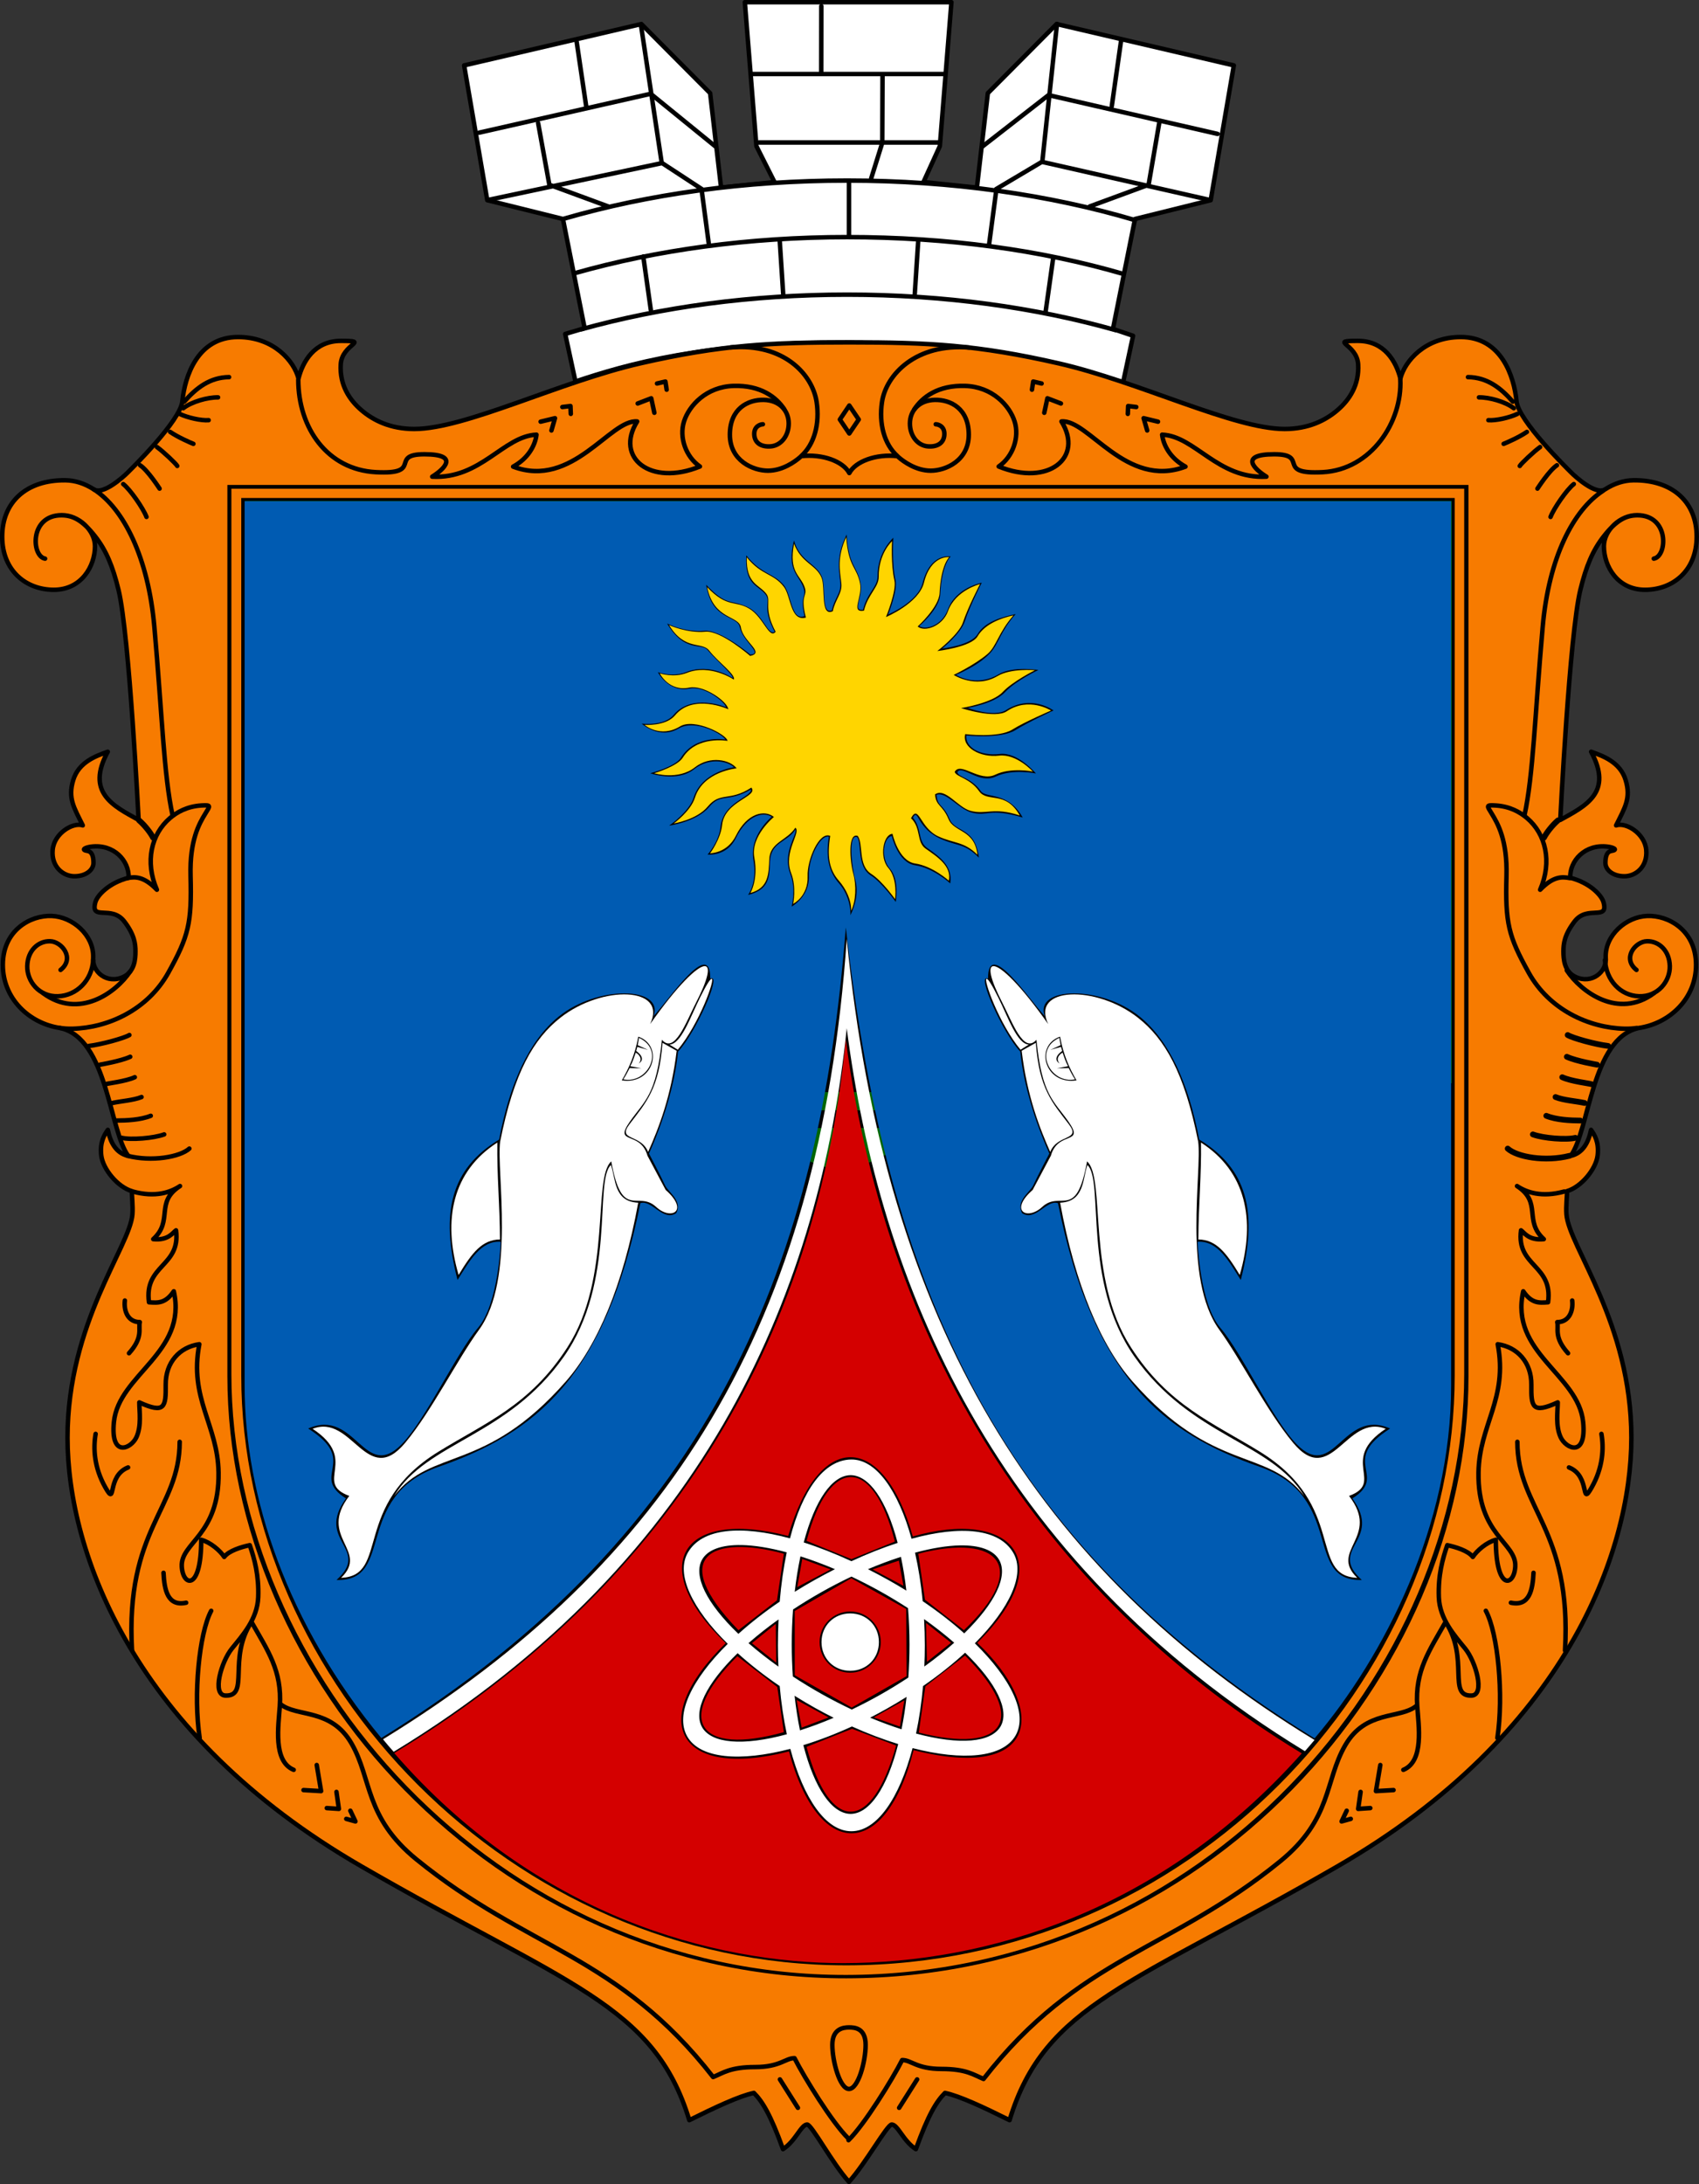 <?xml version="1.0" encoding="UTF-8" standalone="no"?>
<!-- Created with Inkscape (http://www.inkscape.org/) -->

<svg
   xmlns:dc="http://purl.org/dc/elements/1.1/"
   xmlns:cc="http://creativecommons.org/ns#"
   xmlns:rdf="http://www.w3.org/1999/02/22-rdf-syntax-ns#"
   xmlns:svg="http://www.w3.org/2000/svg"
   xmlns="http://www.w3.org/2000/svg"
   xmlns:xlink="http://www.w3.org/1999/xlink"
   xmlns:sodipodi="http://sodipodi.sourceforge.net/DTD/sodipodi-0.dtd"
   xmlns:inkscape="http://www.inkscape.org/namespaces/inkscape"
   id="svg2"
   version="1.1"
   inkscape:version="0.91 r13725"
   width="480.819"
   height="617.762"
   viewBox="0 0 450.768 579.152"
   sodipodi:docname="UHT Shcholkine.svg">
  <rect x="0" y="0" width="450.768" height="579.152" fill="#333333" stroke="none"/>
  <defs
     id="defs6">
    <linearGradient
       id="id194"
       gradientUnits="userSpaceOnUse"
       xlink:href="#id7"
       x1="2604.74"
       y1="4883.52"
       x2="2663.2"
       y2="4883.52" />
    <linearGradient
       id="id7"
       gradientUnits="userSpaceOnUse"
       x1="1567.78"
       y1="4789.4"
       x2="1785.38"
       y2="4789.4">
      <stop
         offset="0"
         style="stop-color:#F7AA47"
         id="stop28" />
      <stop
         offset="1"
         style="stop-color:#FFED00"
         id="stop30" />
    </linearGradient>
    <linearGradient
       id="id25"
       gradientUnits="userSpaceOnUse"
       xlink:href="#id7"
       x1="2459.58"
       y1="4847.95"
       x2="2613.88"
       y2="4847.95" />
    <linearGradient
       id="id192"
       gradientUnits="userSpaceOnUse"
       xlink:href="#id7"
       x1="2256.74"
       y1="4897.45"
       x2="2315.24"
       y2="4897.45" />
    <linearGradient
       id="id46"
       gradientUnits="userSpaceOnUse"
       xlink:href="#id7"
       x1="2106.58"
       y1="4920.44"
       x2="2261.9"
       y2="4920.44" />
    <linearGradient
       id="id193"
       gradientUnits="userSpaceOnUse"
       xlink:href="#id7"
       x1="2357.74"
       y1="4754.18"
       x2="2416.2"
       y2="4754.18" />
    <linearGradient
       id="id26"
       gradientUnits="userSpaceOnUse"
       xlink:href="#id7"
       x1="2241.12"
       y1="4813.44"
       x2="2367.88"
       y2="4813.44" />
    <linearGradient
       id="id233"
       gradientUnits="userSpaceOnUse"
       xlink:href="#id7"
       x1="2049.14"
       y1="4960.13"
       x2="2345.1"
       y2="4960.13" />
    <linearGradient
       id="id231"
       gradientUnits="userSpaceOnUse"
       xlink:href="#id7"
       x1="1912.04"
       y1="5061.49"
       x2="2202.26"
       y2="5061.49" />
    <linearGradient
       id="id15"
       gradientUnits="userSpaceOnUse"
       xlink:href="#id7"
       x1="2402.77"
       y1="5212.22"
       x2="2524.85"
       y2="5212.22" />
    <linearGradient
       id="id220"
       gradientUnits="userSpaceOnUse"
       xlink:href="#id7"
       x1="1107.82"
       y1="5121.61"
       x2="2629.04"
       y2="5121.61" />
    <linearGradient
       id="id255"
       gradientUnits="userSpaceOnUse"
       xlink:href="#id7"
       x1="2300.05"
       y1="4786.94"
       x2="2686.45"
       y2="4786.94" />
    <linearGradient
       id="id11"
       gradientUnits="userSpaceOnUse"
       xlink:href="#id7"
       x1="2299.16"
       y1="4998.14"
       x2="2484.92"
       y2="4998.14" />
    <linearGradient
       id="id9"
       gradientUnits="userSpaceOnUse"
       xlink:href="#id7"
       x1="2504.98"
       y1="5035.57"
       x2="2600.54"
       y2="5035.57" />
    <linearGradient
       id="id42"
       gradientUnits="userSpaceOnUse"
       xlink:href="#id7"
       x1="1490"
       y1="5100.91"
       x2="1698.66"
       y2="5100.91" />
    <linearGradient
       id="id254"
       gradientUnits="userSpaceOnUse"
       xlink:href="#id7"
       x1="1578.19"
       y1="5170.03"
       x2="1964.59"
       y2="5170.03" />
    <linearGradient
       id="id232"
       gradientUnits="userSpaceOnUse"
       xlink:href="#id7"
       x1="1471.04"
       y1="5251.8"
       x2="1766.96"
       y2="5251.8" />
    <linearGradient
       id="id187"
       gradientUnits="userSpaceOnUse"
       xlink:href="#id7"
       x1="1153.74"
       y1="5390.78"
       x2="1231.78"
       y2="5390.78" />
    <linearGradient
       id="id191"
       gradientUnits="userSpaceOnUse"
       xlink:href="#id7"
       x1="2134.73"
       y1="4791.05"
       x2="2427.63"
       y2="4791.05" />
    <linearGradient
       id="id190"
       gradientUnits="userSpaceOnUse"
       xlink:href="#id7"
       x1="1925.64"
       y1="4875.73"
       x2="2218.54"
       y2="4875.73" />
    <linearGradient
       id="id188"
       gradientUnits="userSpaceOnUse"
       xlink:href="#id7"
       x1="1611.5"
       y1="5045.8"
       x2="1929.9"
       y2="5045.8" />
    <linearGradient
       id="id218"
       gradientUnits="userSpaceOnUse"
       xlink:href="#id7"
       x1="1242.28"
       y1="4833.13"
       x2="1314.3"
       y2="4833.13" />
    <linearGradient
       id="id249"
       gradientUnits="userSpaceOnUse"
       xlink:href="#id7"
       x1="1166.16"
       y1="4820.75"
       x2="1271.48"
       y2="4820.75" />
    <linearGradient
       id="id10"
       gradientUnits="userSpaceOnUse"
       xlink:href="#id7"
       x1="1622.03"
       y1="5009.33"
       x2="1728.43"
       y2="5009.33" />
    <linearGradient
       id="id246"
       gradientUnits="userSpaceOnUse"
       xlink:href="#id7"
       x1="1418.79"
       y1="4962.88"
       x2="1487.75"
       y2="4962.88" />
    <linearGradient
       id="id247"
       gradientUnits="userSpaceOnUse"
       xlink:href="#id7"
       x1="1037.85"
       y1="4955.27"
       x2="1254.63"
       y2="4955.27" />
    <linearGradient
       id="id36"
       gradientUnits="userSpaceOnUse"
       xlink:href="#id7"
       x1="1178.42"
       y1="4878.11"
       x2="1258.68"
       y2="4878.11" />
    <linearGradient
       id="id793"
       gradientUnits="userSpaceOnUse"
       xlink:href="#id7"
       x1="1662.42"
       y1="4901.08"
       x2="1706.18"
       y2="4901.08" />
    <linearGradient
       id="id792"
       gradientUnits="userSpaceOnUse"
       xlink:href="#id7"
       x1="1338.33"
       y1="4990.9"
       x2="1392.61"
       y2="4990.9" />
    <radialGradient
       id="id625"
       gradientUnits="userSpaceOnUse"
       xlink:href="#id552"
       cx="1370.81"
       cy="5002.63"
       r="23.91"
       fx="1370.81"
       fy="5002.63" />
    <radialGradient
       id="id552"
       gradientUnits="userSpaceOnUse"
       cx="13363"
       cy="8639.12"
       r="1878.57"
       fx="13363"
       fy="8639.12">
      <stop
         offset="0"
         style="stop-color:#FFED00"
         id="stop641" />
      <stop
         offset="1"
         style="stop-color:#F7AA47"
         id="stop643" />
    </radialGradient>
    <radialGradient
       id="id619"
       gradientUnits="userSpaceOnUse"
       xlink:href="#id552"
       cx="1322.97"
       cy="5001.79"
       r="23.91"
       fx="1322.97"
       fy="5001.79" />
    <radialGradient
       id="radialGradient23883"
       gradientUnits="userSpaceOnUse"
       cx="13363"
       cy="8639.12"
       r="1878.57"
       fx="13363"
       fy="8639.12">
      <stop
         offset="0"
         style="stop-color:#FFED00"
         id="stop23885" />
      <stop
         offset="1"
         style="stop-color:#F7AA47"
         id="stop23887" />
    </radialGradient>
    <radialGradient
       id="id614"
       gradientUnits="userSpaceOnUse"
       xlink:href="#id552"
       cx="1275.52"
       cy="5000.95"
       r="23.91"
       fx="1275.52"
       fy="5000.95" />
    <radialGradient
       id="radialGradient23890"
       gradientUnits="userSpaceOnUse"
       cx="13363"
       cy="8639.12"
       r="1878.57"
       fx="13363"
       fy="8639.12">
      <stop
         offset="0"
         style="stop-color:#FFED00"
         id="stop23892" />
      <stop
         offset="1"
         style="stop-color:#F7AA47"
         id="stop23894" />
    </radialGradient>
    <radialGradient
       id="id629"
       gradientUnits="userSpaceOnUse"
       xlink:href="#id552"
       cx="1417.84"
       cy="5003.48"
       r="23.91"
       fx="1417.84"
       fy="5003.48" />
    <radialGradient
       id="radialGradient23897"
       gradientUnits="userSpaceOnUse"
       cx="13363"
       cy="8639.12"
       r="1878.57"
       fx="13363"
       fy="8639.12">
      <stop
         offset="0"
         style="stop-color:#FFED00"
         id="stop23899" />
      <stop
         offset="1"
         style="stop-color:#F7AA47"
         id="stop23901" />
    </radialGradient>
    <radialGradient
       id="id630"
       gradientUnits="userSpaceOnUse"
       xlink:href="#id552"
       cx="1442.79"
       cy="5044.6"
       r="23.91"
       fx="1442.79"
       fy="5044.6" />
    <radialGradient
       id="radialGradient23904"
       gradientUnits="userSpaceOnUse"
       cx="13363"
       cy="8639.12"
       r="1878.57"
       fx="13363"
       fy="8639.12">
      <stop
         offset="0"
         style="stop-color:#FFED00"
         id="stop23906" />
      <stop
         offset="1"
         style="stop-color:#F7AA47"
         id="stop23908" />
    </radialGradient>
    <radialGradient
       id="id627"
       gradientUnits="userSpaceOnUse"
       xlink:href="#id552"
       cx="1394.85"
       cy="5044.23"
       r="23.91"
       fx="1394.85"
       fy="5044.23" />
    <radialGradient
       id="radialGradient23911"
       gradientUnits="userSpaceOnUse"
       cx="13363"
       cy="8639.12"
       r="1878.57"
       fx="13363"
       fy="8639.12">
      <stop
         offset="0"
         style="stop-color:#FFED00"
         id="stop23913" />
      <stop
         offset="1"
         style="stop-color:#F7AA47"
         id="stop23915" />
    </radialGradient>
    <radialGradient
       id="id622"
       gradientUnits="userSpaceOnUse"
       xlink:href="#id552"
       cx="1346.92"
       cy="5043.37"
       r="23.91"
       fx="1346.92"
       fy="5043.37" />
    <radialGradient
       id="radialGradient23918"
       gradientUnits="userSpaceOnUse"
       cx="13363"
       cy="8639.12"
       r="1878.57"
       fx="13363"
       fy="8639.12">
      <stop
         offset="0"
         style="stop-color:#FFED00"
         id="stop23920" />
      <stop
         offset="1"
         style="stop-color:#F7AA47"
         id="stop23922" />
    </radialGradient>
    <radialGradient
       id="id616"
       gradientUnits="userSpaceOnUse"
       xlink:href="#id552"
       cx="1299"
       cy="5042.53"
       r="23.91"
       fx="1299"
       fy="5042.53" />
    <radialGradient
       id="radialGradient23925"
       gradientUnits="userSpaceOnUse"
       cx="13363"
       cy="8639.12"
       r="1878.57"
       fx="13363"
       fy="8639.12">
      <stop
         offset="0"
         style="stop-color:#FFED00"
         id="stop23927" />
      <stop
         offset="1"
         style="stop-color:#F7AA47"
         id="stop23929" />
    </radialGradient>
    <radialGradient
       id="id612"
       gradientUnits="userSpaceOnUse"
       xlink:href="#id552"
       cx="1249.62"
       cy="5041.66"
       r="23.91"
       fx="1249.62"
       fy="5041.66" />
    <radialGradient
       id="radialGradient23932"
       gradientUnits="userSpaceOnUse"
       cx="13363"
       cy="8639.12"
       r="1878.57"
       fx="13363"
       fy="8639.12">
      <stop
         offset="0"
         style="stop-color:#FFED00"
         id="stop23934" />
      <stop
         offset="1"
         style="stop-color:#F7AA47"
         id="stop23936" />
    </radialGradient>
    <radialGradient
       id="id628"
       gradientUnits="userSpaceOnUse"
       xlink:href="#id552"
       cx="1417.83"
       cy="5086.28"
       r="23.91"
       fx="1417.83"
       fy="5086.28" />
    <radialGradient
       id="radialGradient23939"
       gradientUnits="userSpaceOnUse"
       cx="13363"
       cy="8639.12"
       r="1878.57"
       fx="13363"
       fy="8639.12">
      <stop
         offset="0"
         style="stop-color:#FFED00"
         id="stop23941" />
      <stop
         offset="1"
         style="stop-color:#F7AA47"
         id="stop23943" />
    </radialGradient>
    <radialGradient
       id="id624"
       gradientUnits="userSpaceOnUse"
       xlink:href="#id552"
       cx="1369.9"
       cy="5085.44"
       r="23.91"
       fx="1369.9"
       fy="5085.44" />
    <radialGradient
       id="radialGradient23946"
       gradientUnits="userSpaceOnUse"
       cx="13363"
       cy="8639.12"
       r="1878.57"
       fx="13363"
       fy="8639.12">
      <stop
         offset="0"
         style="stop-color:#FFED00"
         id="stop23948" />
      <stop
         offset="1"
         style="stop-color:#F7AA47"
         id="stop23950" />
    </radialGradient>
    <radialGradient
       id="id618"
       gradientUnits="userSpaceOnUse"
       xlink:href="#id552"
       cx="1321.98"
       cy="5084.58"
       r="23.91"
       fx="1321.98"
       fy="5084.58" />
    <radialGradient
       id="radialGradient23953"
       gradientUnits="userSpaceOnUse"
       cx="13363"
       cy="8639.12"
       r="1878.57"
       fx="13363"
       fy="8639.12">
      <stop
         offset="0"
         style="stop-color:#FFED00"
         id="stop23955" />
      <stop
         offset="1"
         style="stop-color:#F7AA47"
         id="stop23957" />
    </radialGradient>
    <radialGradient
       id="id613"
       gradientUnits="userSpaceOnUse"
       xlink:href="#id552"
       cx="1272.6"
       cy="5083.71"
       r="23.91"
       fx="1272.6"
       fy="5083.71" />
    <radialGradient
       id="radialGradient23960"
       gradientUnits="userSpaceOnUse"
       cx="13363"
       cy="8639.12"
       r="1878.57"
       fx="13363"
       fy="8639.12">
      <stop
         offset="0"
         style="stop-color:#FFED00"
         id="stop23962" />
      <stop
         offset="1"
         style="stop-color:#F7AA47"
         id="stop23964" />
    </radialGradient>
    <radialGradient
       id="id626"
       gradientUnits="userSpaceOnUse"
       xlink:href="#id552"
       cx="1394.06"
       cy="5126.05"
       r="23.91"
       fx="1394.06"
       fy="5126.05" />
    <radialGradient
       id="radialGradient23967"
       gradientUnits="userSpaceOnUse"
       cx="13363"
       cy="8639.12"
       r="1878.57"
       fx="13363"
       fy="8639.12">
      <stop
         offset="0"
         style="stop-color:#FFED00"
         id="stop23969" />
      <stop
         offset="1"
         style="stop-color:#F7AA47"
         id="stop23971" />
    </radialGradient>
    <radialGradient
       id="id621"
       gradientUnits="userSpaceOnUse"
       xlink:href="#id552"
       cx="1346.14"
       cy="5125.19"
       r="23.91"
       fx="1346.14"
       fy="5125.19" />
    <radialGradient
       id="radialGradient23974"
       gradientUnits="userSpaceOnUse"
       cx="13363"
       cy="8639.12"
       r="1878.57"
       fx="13363"
       fy="8639.12">
      <stop
         offset="0"
         style="stop-color:#FFED00"
         id="stop23976" />
      <stop
         offset="1"
         style="stop-color:#F7AA47"
         id="stop23978" />
    </radialGradient>
    <radialGradient
       id="id615"
       gradientUnits="userSpaceOnUse"
       xlink:href="#id552"
       cx="1296.76"
       cy="5124.32"
       r="23.91"
       fx="1296.76"
       fy="5124.32" />
    <radialGradient
       id="radialGradient23981"
       gradientUnits="userSpaceOnUse"
       cx="13363"
       cy="8639.12"
       r="1878.57"
       fx="13363"
       fy="8639.12">
      <stop
         offset="0"
         style="stop-color:#FFED00"
         id="stop23983" />
      <stop
         offset="1"
         style="stop-color:#F7AA47"
         id="stop23985" />
    </radialGradient>
    <radialGradient
       id="id623"
       gradientUnits="userSpaceOnUse"
       xlink:href="#id552"
       cx="1368.48"
       cy="5165.77"
       r="23.91"
       fx="1368.48"
       fy="5165.77" />
    <radialGradient
       id="radialGradient23988"
       gradientUnits="userSpaceOnUse"
       cx="13363"
       cy="8639.12"
       r="1878.57"
       fx="13363"
       fy="8639.12">
      <stop
         offset="0"
         style="stop-color:#FFED00"
         id="stop23990" />
      <stop
         offset="1"
         style="stop-color:#F7AA47"
         id="stop23992" />
    </radialGradient>
    <radialGradient
       id="id617"
       gradientUnits="userSpaceOnUse"
       xlink:href="#id552"
       cx="1320.55"
       cy="5164.93"
       r="23.91"
       fx="1320.55"
       fy="5164.93" />
    <radialGradient
       id="radialGradient23995"
       gradientUnits="userSpaceOnUse"
       cx="13363"
       cy="8639.12"
       r="1878.57"
       fx="13363"
       fy="8639.12">
      <stop
         offset="0"
         style="stop-color:#FFED00"
         id="stop23997" />
      <stop
         offset="1"
         style="stop-color:#F7AA47"
         id="stop23999" />
    </radialGradient>
    <radialGradient
       id="id620"
       gradientUnits="userSpaceOnUse"
       xlink:href="#id552"
       cx="1343.75"
       cy="5205.51"
       r="23.91"
       fx="1343.75"
       fy="5205.51" />
    <radialGradient
       id="radialGradient24002"
       gradientUnits="userSpaceOnUse"
       cx="13363"
       cy="8639.12"
       r="1878.57"
       fx="13363"
       fy="8639.12">
      <stop
         offset="0"
         style="stop-color:#FFED00"
         id="stop24004" />
      <stop
         offset="1"
         style="stop-color:#F7AA47"
         id="stop24006" />
    </radialGradient>
    <linearGradient
       id="id28"
       gradientUnits="userSpaceOnUse"
       xlink:href="#id7"
       x1="1479.77"
       y1="5072.11"
       x2="1702.49"
       y2="5072.11" />
    <linearGradient
       id="id221"
       gradientUnits="userSpaceOnUse"
       xlink:href="#id7"
       x1="1618.86"
       y1="5041.74"
       x2="1636.1"
       y2="5041.74" />
    <linearGradient
       id="id18"
       gradientUnits="userSpaceOnUse"
       xlink:href="#id7"
       x1="1322.85"
       y1="4778.67"
       x2="1550.55"
       y2="4778.67" />
    <linearGradient
       id="id219"
       gradientUnits="userSpaceOnUse"
       xlink:href="#id7"
       x1="1462.61"
       y1="4818.64"
       x2="1478.11"
       y2="4818.64" />
    <linearGradient
       id="id248"
       gradientUnits="userSpaceOnUse"
       xlink:href="#id7"
       x1="2002.98"
       y1="5287.77"
       x2="2219.76"
       y2="5287.77" />
    <linearGradient
       id="id37"
       gradientUnits="userSpaceOnUse"
       xlink:href="#id7"
       x1="2143.55"
       y1="5210.61"
       x2="2223.79"
       y2="5210.61" />
    <linearGradient
       id="id186"
       gradientUnits="userSpaceOnUse"
       xlink:href="#id7"
       x1="1040.22"
       y1="5107.93"
       x2="2621.52"
       y2="5107.93" />
    <linearGradient
       id="id43"
       gradientUnits="userSpaceOnUse"
       xlink:href="#id7"
       x1="1040.97"
       y1="4735.85"
       x2="1258.21"
       y2="4735.85" />
    <linearGradient
       id="id27"
       gradientUnits="userSpaceOnUse"
       xlink:href="#id7"
       x1="1171.21"
       y1="4787.22"
       x2="1186.03"
       y2="4787.22" />
    <linearGradient
       id="id8"
       gradientUnits="userSpaceOnUse"
       xlink:href="#id7"
       x1="2175.61"
       y1="5037.48"
       x2="2393.19"
       y2="5037.48" />
    <linearGradient
       id="id235"
       gradientUnits="userSpaceOnUse"
       xlink:href="#id7"
       x1="2287.89"
       y1="5112.71"
       x2="2303.45"
       y2="5112.71" />
    <linearGradient
       id="id234"
       gradientUnits="userSpaceOnUse"
       xlink:href="#id7"
       x1="1680.07"
       y1="4864.63"
       x2="1695.65"
       y2="4864.63" />
    <linearGradient
       id="id12"
       gradientUnits="userSpaceOnUse"
       xlink:href="#id7"
       x1="1468.35"
       y1="4870.45"
       x2="1551.39"
       y2="4870.45" />
    <linearGradient
       id="id280"
       gradientUnits="userSpaceOnUse"
       xlink:href="#id7"
       x1="2291.4"
       y1="5170.8"
       x2="2321.3"
       y2="5170.8" />
    <radialGradient
       id="id641"
       gradientUnits="userSpaceOnUse"
       xlink:href="#id552"
       cx="2040.68"
       cy="6574.48"
       r="355.5"
       fx="2040.68"
       fy="6574.48" />
    <radialGradient
       id="radialGradient24114"
       gradientUnits="userSpaceOnUse"
       cx="13363"
       cy="8639.12"
       r="1878.57"
       fx="13363"
       fy="8639.12">
      <stop
         offset="0"
         style="stop-color:#FFED00"
         id="stop24116" />
      <stop
         offset="1"
         style="stop-color:#F7AA47"
         id="stop24118" />
    </radialGradient>
    <radialGradient
       id="id643"
       gradientUnits="userSpaceOnUse"
       xlink:href="#id552"
       cx="1650.59"
       cy="6631.22"
       r="244.6"
       fx="1650.59"
       fy="6631.22" />
    <radialGradient
       id="radialGradient24121"
       gradientUnits="userSpaceOnUse"
       cx="13363"
       cy="8639.12"
       r="1878.57"
       fx="13363"
       fy="8639.12">
      <stop
         offset="0"
         style="stop-color:#FFED00"
         id="stop24123" />
      <stop
         offset="1"
         style="stop-color:#F7AA47"
         id="stop24125" />
    </radialGradient>
    <radialGradient
       id="id735"
       gradientUnits="userSpaceOnUse"
       xlink:href="#id552"
       cx="1199.43"
       cy="6534.51"
       r="377.69"
       fx="1199.43"
       fy="6534.51" />
    <radialGradient
       id="radialGradient24128"
       gradientUnits="userSpaceOnUse"
       cx="13363"
       cy="8639.12"
       r="1878.57"
       fx="13363"
       fy="8639.12">
      <stop
         offset="0"
         style="stop-color:#FFED00"
         id="stop24130" />
      <stop
         offset="1"
         style="stop-color:#F7AA47"
         id="stop24132" />
    </radialGradient>
    <radialGradient
       id="id647"
       gradientUnits="userSpaceOnUse"
       xlink:href="#id552"
       cx="1489.46"
       cy="6540.48"
       r="135.34"
       fx="1489.46"
       fy="6540.48" />
    <radialGradient
       id="radialGradient24135"
       gradientUnits="userSpaceOnUse"
       cx="13363"
       cy="8639.12"
       r="1878.57"
       fx="13363"
       fy="8639.12">
      <stop
         offset="0"
         style="stop-color:#FFED00"
         id="stop24137" />
      <stop
         offset="1"
         style="stop-color:#F7AA47"
         id="stop24139" />
    </radialGradient>
    <radialGradient
       id="id638"
       gradientUnits="userSpaceOnUse"
       xlink:href="#id552"
       cx="1864.66"
       cy="6258.16"
       r="1191.21"
       fx="1864.66"
       fy="6258.16" />
    <radialGradient
       id="radialGradient24142"
       gradientUnits="userSpaceOnUse"
       cx="13363"
       cy="8639.12"
       r="1878.57"
       fx="13363"
       fy="8639.12">
      <stop
         offset="0"
         style="stop-color:#FFED00"
         id="stop24144" />
      <stop
         offset="1"
         style="stop-color:#F7AA47"
         id="stop24146" />
    </radialGradient>
    <radialGradient
       id="id640"
       gradientUnits="userSpaceOnUse"
       xlink:href="#id552"
       cx="1624.53"
       cy="5913.8"
       r="230.64"
       fx="1624.53"
       fy="5913.8" />
    <radialGradient
       id="radialGradient24149"
       gradientUnits="userSpaceOnUse"
       cx="13363"
       cy="8639.12"
       r="1878.57"
       fx="13363"
       fy="8639.12">
      <stop
         offset="0"
         style="stop-color:#FFED00"
         id="stop24151" />
      <stop
         offset="1"
         style="stop-color:#F7AA47"
         id="stop24153" />
    </radialGradient>
    <radialGradient
       id="id644"
       gradientUnits="userSpaceOnUse"
       xlink:href="#id552"
       cx="1272.76"
       cy="5815.12"
       r="75.03"
       fx="1272.76"
       fy="5815.12" />
    <radialGradient
       id="radialGradient24156"
       gradientUnits="userSpaceOnUse"
       cx="13363"
       cy="8639.12"
       r="1878.57"
       fx="13363"
       fy="8639.12">
      <stop
         offset="0"
         style="stop-color:#FFED00"
         id="stop24158" />
      <stop
         offset="1"
         style="stop-color:#F7AA47"
         id="stop24160" />
    </radialGradient>
    <radialGradient
       id="id592"
       gradientUnits="userSpaceOnUse"
       xlink:href="#id549"
       cx="1445.32"
       cy="5836.61"
       r="41"
       fx="1445.32"
       fy="5836.61" />
    <radialGradient
       id="id549"
       gradientUnits="userSpaceOnUse"
       cx="7418.19"
       cy="1702.2"
       r="53.01"
       fx="7418.19"
       fy="1702.2">
      <stop
         offset="0"
         style="stop-color:#FFED00"
         id="stop634" />
      <stop
         offset="1"
         style="stop-color:#EF7F1A"
         id="stop636" />
    </radialGradient>
    <radialGradient
       id="id639"
       gradientUnits="userSpaceOnUse"
       xlink:href="#id552"
       cx="2326.98"
       cy="5959.82"
       r="530.69"
       fx="2326.98"
       fy="5959.82" />
    <radialGradient
       id="radialGradient24167"
       gradientUnits="userSpaceOnUse"
       cx="13363"
       cy="8639.12"
       r="1878.57"
       fx="13363"
       fy="8639.12">
      <stop
         offset="0"
         style="stop-color:#FFED00"
         id="stop24169" />
      <stop
         offset="1"
         style="stop-color:#F7AA47"
         id="stop24171" />
    </radialGradient>
    <linearGradient
       id="id7-5"
       gradientUnits="userSpaceOnUse"
       x1="1567.78"
       y1="4789.4"
       x2="1785.38"
       y2="4789.4">
      <stop
         offset="0"
         style="stop-color:#F7AA47"
         id="stop28-4" />
      <stop
         offset="1"
         style="stop-color:#FFED00"
         id="stop30-7" />
    </linearGradient>
    <linearGradient
       inkscape:collect="always"
       xlink:href="#id7"
       id="linearGradient7489"
       gradientUnits="userSpaceOnUse"
       gradientTransform="matrix(1.568,0,0,1.568,-4296.381,-3687.241)"
       x1="1662.42"
       y1="4901.08"
       x2="1706.18"
       y2="4901.08" />
    <radialGradient
       inkscape:collect="always"
       xlink:href="#grad156-8"
       id="radialGradient3401"
       gradientUnits="userSpaceOnUse"
       gradientTransform="matrix(1.145,0,0,1.687,10.933,-104.999)"
       cx="204.036"
       cy="376.83"
       fx="204.036"
       fy="376.83"
       r="1.517" />
    <radialGradient
       gradientUnits="userSpaceOnUse"
       fy="376.83"
       fx="204.036"
       gradientTransform="scale(0.824,1.214)"
       id="grad156-8"
       cx="204.036"
       cy="376.83"
       r="1.517">
 &gt;
    <stop
   offset="0%"
   stop-color="#ffec00"
   stop-opacity="1"
   id="stop1520" />
<stop
   offset="100%"
   stop-color="#f8a941"
   stop-opacity="1"
   id="stop1522" />
</radialGradient>
    <radialGradient
       inkscape:collect="always"
       xlink:href="#grad195-5"
       id="radialGradient3403"
       gradientUnits="userSpaceOnUse"
       gradientTransform="matrix(0.771,0,0,2.507,10.933,-104.999)"
       cx="242.302"
       cy="280.414"
       fx="242.302"
       fy="280.414"
       r="2.783" />
    <radialGradient
       gradientUnits="userSpaceOnUse"
       fy="280.414"
       fx="242.302"
       gradientTransform="scale(0.554,1.803)"
       id="grad195-5"
       cx="242.302"
       cy="280.414"
       r="2.783">
 &gt;
    <stop
   offset="0%"
   stop-color="#ffec00"
   stop-opacity="1"
   id="stop1873" />
<stop
   offset="100%"
   stop-color="#f8a941"
   stop-opacity="1"
   id="stop1875" />
</radialGradient>
    <radialGradient
       inkscape:collect="always"
       xlink:href="#grad156-8"
       id="radialGradient3711"
       gradientUnits="userSpaceOnUse"
       gradientTransform="matrix(1.145,0,0,1.687,10.933,-104.999)"
       cx="204.036"
       cy="376.83"
       fx="204.036"
       fy="376.83"
       r="1.517" />
    <radialGradient
       gradientUnits="userSpaceOnUse"
       fy="376.83"
       fx="204.036"
       gradientTransform="scale(0.824,1.214)"
       id="radialGradient3713"
       cx="204.036"
       cy="376.83"
       r="1.517">
 &gt;
    <stop
   offset="0%"
   stop-color="#ffec00"
   stop-opacity="1"
   id="stop3715" />
<stop
   offset="100%"
   stop-color="#f8a941"
   stop-opacity="1"
   id="stop3717" />
</radialGradient>
    <radialGradient
       inkscape:collect="always"
       xlink:href="#grad195-5"
       id="radialGradient3719"
       gradientUnits="userSpaceOnUse"
       gradientTransform="matrix(0.771,0,0,2.507,10.933,-104.999)"
       cx="242.302"
       cy="280.414"
       fx="242.302"
       fy="280.414"
       r="2.783" />
    <radialGradient
       gradientUnits="userSpaceOnUse"
       fy="280.414"
       fx="242.302"
       gradientTransform="scale(0.554,1.803)"
       id="radialGradient3721"
       cx="242.302"
       cy="280.414"
       r="2.783">
 &gt;
    <stop
   offset="0%"
   stop-color="#ffec00"
   stop-opacity="1"
   id="stop3723" />
<stop
   offset="100%"
   stop-color="#f8a941"
   stop-opacity="1"
   id="stop3725" />
</radialGradient>
  </defs>
  <sodipodi:namedview
     pagecolor="#ffffff"
     bordercolor="#666666"
     borderopacity="1"
     objecttolerance="10"
     gridtolerance="10"
     guidetolerance="10"
     inkscape:pageopacity="0"
     inkscape:pageshadow="2"
     inkscape:window-width="1680"
     inkscape:window-height="1000"
     id="namedview4"
     showgrid="false"
     inkscape:zoom="0.70710678"
     inkscape:cx="521.66665"
     inkscape:cy="276.92726"
     inkscape:window-x="0"
     inkscape:window-y="0"
     inkscape:window-maximized="1"
     inkscape:current-layer="svg2"
     showguides="true"
     inkscape:guide-bbox="true"
     fit-margin-top="0"
     fit-margin-left="0"
     fit-margin-right="0"
     fit-margin-bottom="0"
     inkscape:snap-nodes="false"
     inkscape:snap-global="false" />
  <path
     d="m 224.89,90.837 c -38.008,-0.234 -58.684,5.8 -72.216,10.328 l -2.717,-12.606 5.157,-1.527 -5.755,-28.962 -20.077,-4.98 -6.14,-35.745 47.018,-10.97 18.246,18.333 2.904,25.046 14.179,-1.471 -4.801,-9.524 -3.074,-38.172 h 27.404 27.405 l -3.074,38.172 -4.344,9.524 14.179,1.471 2.904,-25.046 18.246,-18.333 47.018,10.97 -6.14,35.745 -20.077,4.98 -5.855,29.163 5.339,1.809 -2.648,12.358 c -11.446,-3.664 -35.072,-10.328 -73.081,-10.563 z"
     id="korona"
     style="fill:#ffffff;fill-opacity:1;fill-rule:evenodd;stroke:#000000;stroke-width:1.187;stroke-linecap:round;stroke-linejoin:round;stroke-miterlimit:4;stroke-dasharray:none;stroke-opacity:1"
     inkscape:connector-curvature="0" />
  <path
     d="m 149.759,57.954 c 22.165,-6.415 47.739,-10.074 74.971,-10.074 27.767,0 53.812,3.804 76.274,10.455 M 152.7,72.385 c 21.473,-6.068 45.994,-9.508 72.029,-9.508 26.676,0 51.428,3.41 73.276,9.76 M 154.283,87.312 c 21.093,-5.864 45.049,-9.178 70.446,-9.178 25.783,0 50.081,3.416 71.406,9.448 M 127.111,35.18 172.638,24.872 189.821,38.844 m -59.989,14.109 45.833,-9.712 10.551,6.906 m -24.848,4.595 -15.618,-5.749 -2.983,-16.364 m 12.756,-4.462 -2.525,-17.054 M 175.572,43.264 170.06,6.676 M 188.088,64.919 186.177,50.538 m 21.615,27.426 -0.932,-14.325 m -34.189,18.534 -2.002,-14.168 m 54.575,-5.128 V 47.881 M 323.051,35.511 278.186,25.221 260.671,38.844 m 59.989,14.109 -44.224,-10.034 -12.161,7.228 m 24.848,4.595 15.618,-5.749 2.817,-16.364 m -12.59,-4.462 2.493,-17.548 m -20.931,32.323 3.902,-36.597 m -18.028,58.574 1.911,-14.381 m -21.616,27.426 0.932,-14.325 m 33.774,19.083 2.002,-14.168 M 225.248,62.877 V 47.881 m 5.887,-0.574 2.944,-9.432 0.071,-17.968 m -16.267,-0.735 0.025,-17.546 M 199.756,19.63 h 50.618 m -48.991,18.154 h 47.792"
     id="linii_x0020_korony"
     style="fill:#ffffff;fill-opacity:1;fill-rule:evenodd;stroke:#000000;stroke-width:1.187;stroke-linecap:round;stroke-linejoin:round;stroke-miterlimit:4;stroke-dasharray:none;stroke-opacity:1"
     inkscape:connector-curvature="0" />
  <path
     d="m 225.368,90.783 c 21.004,0 33.981,0.664 55.436,5.556 21.455,4.892 46.471,17.416 60.03,17.416 6.313,0 10.853,-2.278 14.008,-4.982 3.155,-2.704 5.825,-6.661 5.49,-12.177 -0.335,-5.516 -7.975,-6.205 -0.058,-6.205 7.076,0 10.142,5.54 11.268,9.983 1.127,-4.507 6.478,-11.001 16.032,-11.001 10.75,0 14.132,10.426 14.782,17.036 0.507,5.16 13.383,17.781 14.509,18.908 1.127,1.127 6.53,6.031 8.959,4.464 2.429,-1.568 4.995,-2.401 7.599,-2.425 10.335,-0.095 16.73,5.809 16.73,14.931 0,9.122 -6.388,14.112 -13.706,14.112 -7.318,0 -10.91,-6.274 -10.91,-11.549 0,-4.245 4.334,-8.271 8.821,-8.244 8.735,0.051 7.951,11.035 4.415,11.532 3.7,-0.685 4.082,-11.561 -4.383,-11.494 -2.969,0.024 -5.482,1.241 -8.853,5.525 -2.931,3.724 -4.705,7.911 -6.256,14.298 -2.866,11.812 -5.322,60.964 -5.322,60.964 6.823,-3.754 14.054,-7.291 8.186,-18.085 3.085,1.104 7.706,2.709 9.166,7.53 1.456,4.806 -0.213,7.294 -2.538,12 2.591,-0.91 7.603,2.089 7.993,6.516 0.39,4.427 -2.76,6.975 -5.794,6.975 -3.034,0 -5.039,-1.68 -5.039,-3.563 0,-1.926 0.527,-2.976 1.527,-3.135 2.027,-0.323 0.53,-0.975 -0.92,-1.156 -6.021,-0.754 -10.092,3.723 -9.938,8.255 5.187,1.319 8.334,4.629 8.84,6.516 1.345,5.019 -4.292,0.635 -7.669,5.039 -2.711,3.535 -2.977,5.931 -2.977,7.958 0,2.027 0.192,5.359 3.233,6.782 4.297,2.009 8.416,-1.364 7.983,-5.232 -0.161,-5.851 5.435,-10.726 11.028,-10.942 5.593,-0.216 12.913,3.784 12.939,12.935 0.025,8.909 -6.913,15.545 -15.181,16.775 -12.602,2.706 -13.074,27.221 -18.086,33.918 3.28,-0.715 4.769,-3.654 5.411,-6.903 0.852,1.213 2.174,3.191 1.743,6.794 -0.431,3.603 -4.33,8.352 -8.13,9.456 0.049,1.266 -0.304,3.947 -0.136,6.158 0.655,8.567 17.221,28.758 17.221,59.215 0,30.457 -17.496,78.762 -77.99,113.688 -54.525,31.479 -77.667,36.567 -86.982,67.296 -6.76,-3.358 -13.263,-6.421 -17.131,-7.221 -2.256,2.234 -4.424,5.757 -7.724,14.904 -3.319,-2.105 -4.771,-6.453 -6.386,-6.533 -1.194,-0.059 -6.885,10.254 -11.365,15.207 -4.48,-4.952 -9.925,-15.267 -11.119,-15.207 -1.615,0.08 -3.067,4.428 -6.386,6.533 -3.3,-9.146 -5.468,-12.669 -7.724,-14.904 -3.868,0.8 -10.37,3.863 -17.131,7.221 -9.315,-30.729 -32.458,-35.817 -86.982,-67.296 C 35.409,459.998 17.913,411.694 17.913,381.237 c 0,-30.457 16.567,-50.649 17.221,-59.215 0.169,-2.211 -0.185,-4.891 -0.136,-6.158 -3.8,-1.104 -7.699,-5.853 -8.13,-9.456 -0.431,-3.603 0.89,-5.581 1.743,-6.794 0.643,3.249 2.132,6.188 5.411,6.903 C 29.012,299.82 28.54,275.305 15.937,272.599 7.669,271.369 0.732,264.733 0.756,255.824 0.781,246.673 8.102,242.673 13.695,242.889 c 5.593,0.216 11.189,5.091 11.028,10.942 -0.433,3.869 3.686,7.242 7.983,5.232 3.041,-1.423 3.233,-4.755 3.233,-6.782 0,-2.027 -0.266,-4.423 -2.977,-7.958 -3.376,-4.403 -9.014,-0.019 -7.669,-5.039 0.505,-1.888 3.653,-5.197 8.84,-6.516 0.154,-4.532 -3.918,-9.009 -9.938,-8.255 -1.45,0.181 -2.947,0.833 -0.92,1.156 0.999,0.158 1.527,1.209 1.527,3.135 0,1.883 -2.005,3.563 -5.039,3.563 -3.034,0 -6.184,-2.548 -5.794,-6.975 0.39,-4.427 5.402,-7.426 7.993,-6.516 -2.326,-4.706 -3.994,-7.194 -2.538,-12 1.46,-4.821 6.081,-6.426 9.166,-7.53 -5.868,10.794 1.362,14.331 8.186,18.085 0,0 -2.456,-49.152 -5.322,-60.964 -1.55,-6.388 -3.324,-10.574 -6.256,-14.298 -3.372,-4.285 -5.885,-5.502 -8.853,-5.525 -8.465,-0.068 -8.083,10.809 -4.383,11.494 -3.537,-0.496 -4.32,-11.48 4.415,-11.532 4.487,-0.026 8.821,3.999 8.821,8.244 0,5.275 -3.593,11.549 -10.91,11.549 -7.318,0 -13.706,-4.99 -13.706,-14.112 0,-9.122 6.395,-15.026 16.73,-14.931 2.604,0.025 5.17,0.858 7.599,2.425 2.429,1.568 7.832,-3.337 8.959,-4.464 1.127,-1.127 14.002,-13.748 14.509,-18.908 0.65,-6.61 4.033,-17.036 14.782,-17.036 9.555,0 14.905,6.494 16.032,11.001 1.127,-4.444 4.193,-9.983 11.268,-9.983 7.916,0 0.277,0.69 -0.059,6.205 -0.335,5.516 2.335,9.473 5.49,12.177 3.155,2.704 7.694,4.982 14.008,4.982 13.559,0 38.575,-12.525 60.03,-17.416 21.455,-4.892 34.432,-5.556 55.436,-5.556 z"
     id="shchyt"
     style="fill:#f77b00;fill-opacity:1;fill-rule:evenodd;stroke:#000000;stroke-width:1.187;stroke-linecap:round;stroke-linejoin:round;stroke-miterlimit:4;stroke-dasharray:none;stroke-opacity:1"
     inkscape:connector-curvature="0" />
  <path
     d="m 193.888,92.129 c 14.087,-1.172 21.691,7.185 22.778,14.497 0.854,5.752 -0.594,11.186 -4.111,14.334 5.663,-0.638 11.136,1.38 12.779,4.485 1.643,-3.105 7.116,-5.123 12.779,-4.485 -3.517,-3.148 -4.964,-8.584 -4.111,-14.334 1.085,-7.311 9.048,-15.636 23.136,-14.464"
     id="dekor_x0020_shchyta"
     style="fill:none;stroke:#000000;stroke-width:1.187;stroke-linecap:round;stroke-linejoin:round;stroke-miterlimit:4;stroke-dasharray:none;stroke-opacity:1"
     inkscape:connector-curvature="0" />
  <path
     d="m 169.19,106.996 3.589,-1.38 0.829,3.845 m -30.174,2.358 3.813,-0.925 -0.946,3.258 m 28.014,-12.456 2.226,-0.523 0.333,2.163 m -27.68,4.597 2.161,-0.261 0.086,2.082 m 130.036,-2.758 -3.589,-1.38 -0.829,3.845 m 30.174,2.358 -3.813,-0.925 0.946,3.258 m -28.014,-12.456 -2.226,-0.523 -0.333,2.163 m 27.68,4.597 -2.161,-0.261 -0.086,2.082"
     id="dekor_x0020_shchyta_0"
     style="fill:none;stroke:#000000;stroke-width:1.187;stroke-linecap:round;stroke-linejoin:round;stroke-miterlimit:4;stroke-dasharray:none;stroke-opacity:1"
     inkscape:connector-curvature="0" />
  <path
     d="m 212.268,121.24 c -1.383,1.214 -4.679,3.571 -8.526,3.578 -3.847,0.007 -10.097,-2.579 -10.097,-9.54 0,-6.961 4.841,-9.324 8.992,-9.236 4.152,0.087 6.617,2.829 6.617,6.258 0,3.429 -2.164,5.86 -4.761,6.068 -2.598,0.208 -4.321,-0.959 -4.381,-3.202 -0.061,-2.243 1.773,-2.658 2.293,-2.658"
     id="dekor_x0020_shchyta_1"
     style="fill:none;stroke:#000000;stroke-width:1.187;stroke-linecap:round;stroke-linejoin:round;stroke-miterlimit:4;stroke-dasharray:none;stroke-opacity:1"
     inkscape:connector-curvature="0" />
  <path
     d="m 79.136,100.665 c 0,12.87 7.744,23.851 20.553,24.543 12.808,0.692 3.43,-4.746 12.911,-4.746 9.482,0 5.195,3.997 2.07,5.941 12.897,0.679 18.94,-10.774 27.669,-11.136 -0.337,2.785 -2.145,6.263 -6.2,8.477 15.766,5.95 25.804,-12.658 32.908,-11.981 -6.006,9.636 3.554,17.293 16.652,11.943 -3.764,-2.579 -5.561,-7.742 -4.216,-11.961 1.345,-4.218 5.922,-9.188 13.127,-9.414 7.205,-0.225 11.389,3.014 13.457,6.176"
     id="dekor_x0020_shchyta_2"
     style="fill:none;stroke:#000000;stroke-width:1.187;stroke-linecap:round;stroke-linejoin:round;stroke-miterlimit:4;stroke-dasharray:none;stroke-opacity:1"
     inkscape:connector-curvature="0" />
  <path
     d="m 38.866,137.081 c -0.84,-2.241 -4.361,-7.331 -6.169,-8.713 m 14.332,-4.804 c -0.28,-0.559 -3.748,-3.855 -5.387,-5.012 m 0.697,11.021 c 0,0 -3.129,-4.863 -5.16,-6.189 m 14.13,-5.686 c -0.728,-0.281 -4.081,-1.729 -6.169,-3.166 m 10.217,-3.111 c -1.96,0.168 -5.591,-0.663 -7.676,-1.648 m 13.093,-9.77 c -5.064,0.05 -8.694,2.862 -11.901,6.512 m 8.983,-1.138 c -2.745,-0.056 -7.057,1.173 -9.236,2.875"
     id="dekor_x0020_shchyta_3"
     style="fill:none;stroke:#000000;stroke-width:1.187;stroke-linecap:round;stroke-linejoin:round;stroke-miterlimit:4;stroke-dasharray:none;stroke-opacity:1"
     inkscape:connector-curvature="0" />
  <polygon
     points="35.109,16.812 34.721,17.388 35.109,17.964 35.498,17.388 "
     id="dekor_x0020_shchyta_4"
     style="fill:none;stroke:#000000;stroke-width:0.184;stroke-linecap:round;stroke-linejoin:round;stroke-miterlimit:4;stroke-dasharray:none;stroke-opacity:1"
     transform="matrix(6.438,0,0,6.438,-0.706,-0.701)" />
  <path
     d="m 40.606,222.125 c -0.587,-1.17 -2.091,-3.184 -3.7,-4.571"
     id="dekor_x0020_shchyta_5"
     style="fill:none;stroke:#000000;stroke-width:1.522;stroke-linecap:round;stroke-linejoin:round;stroke-opacity:1"
     inkscape:connector-curvature="0" />
  <path
     d="m 16.069,257.206 c 3.877,-3.07 0.348,-7.542 -2.794,-7.608 -3.141,-0.066 -5.93,2.452 -6.044,6.549 -0.113,4.097 3.182,8.204 8.142,8.042 4.96,-0.162 9.021,-4.215 9.349,-9.605"
     id="dekor_x0020_shchyta_6"
     style="fill:none;stroke:#000000;stroke-width:1.187;stroke-linecap:round;stroke-linejoin:round;stroke-miterlimit:4;stroke-dasharray:none;stroke-opacity:1"
     inkscape:connector-curvature="0" />
  <path
     d="m 11.438,263.372 c 9.458,6.967 19.336,-0.066 23.118,-5.796"
     id="dekor_x0020_shchyta_7"
     style="fill:none;stroke:#000000;stroke-width:1.187;stroke-linecap:round;stroke-linejoin:round;stroke-miterlimit:4;stroke-dasharray:none;stroke-opacity:1"
     inkscape:connector-curvature="0" />
  <path
     d="m 15.937,272.599 c 1.055,0.156 2.132,0.225 3.219,0.2 9.603,-0.225 20.072,-5.085 25.493,-14.843 5.421,-9.758 6.245,-13.138 5.909,-25.697 -0.252,-9.419 2.294,-13.855 3.909,-16.491 1.295,-2.112 1.628,-2.33 -1.035,-2.173 -3.77,0.224 -6.487,1.774 -8.339,3.352 -4.954,4.222 -6.704,11.545 -3.467,18.993 -3.446,-3.569 -5.751,-3.492 -7.844,-3.093"
     id="dekor_x0020_shchyta_8"
     style="fill:none;stroke:#000000;stroke-width:1.187;stroke-linecap:round;stroke-linejoin:round;stroke-miterlimit:4;stroke-dasharray:none;stroke-opacity:1"
     inkscape:connector-curvature="0" />
  <path
     d="m 24.911,129.781 c 7.935,5.122 14.415,18.095 16.035,36.369 2.116,23.868 2.497,39.358 4.859,50.154"
     id="dekor_x0020_shchyta_9"
     style="fill:none;stroke:#000000;stroke-width:1.187;stroke-linecap:round;stroke-linejoin:round;stroke-miterlimit:4;stroke-dasharray:none;stroke-opacity:1"
     inkscape:connector-curvature="0" />
  <path
     d="m 56.035,427.15 c -3.216,6.003 -4.777,22.351 -3.062,33.714 m -5.299,-78.523 c -0.028,17.94 -14.478,22.98 -12.647,55.323 m 54.24,37.511 0.643,4.502 -3.216,-0.214 m -2.662,-11.419 1.161,6.917 -4.67,-0.271 m 12.429,5.472 1.352,2.839 -2.434,-0.676 m -48.485,-65.252 c 0.214,4.502 1.072,9.005 6.003,7.933 M 25.371,380.237 c -0.661,3.778 -0.429,8.906 2.602,14.231 3.031,5.325 0.185,-3.054 6.009,-5.337 m -0.858,-44.259 c -0.33,2.862 0.881,5.725 3.963,5.725 -0.44,1.762 0.991,3.963 -2.863,8.257"
     id="dekor_x0020_shchyta_10"
     style="fill:none;stroke:#000000;stroke-width:1.187;stroke-linecap:round;stroke-linejoin:round;stroke-miterlimit:4;stroke-dasharray:none;stroke-opacity:1"
     inkscape:connector-curvature="0" />
  <path
     d="m 35.207,315.956 c 6.03,1.666 10.041,0.221 12.555,-1.44 -6.745,4.356 -1.678,9.157 -7.107,14.079 4.057,0.417 5.229,-1.801 6.046,-2.34 1.294,9.661 -8.537,9.058 -7.174,19.076 2.464,0.219 4.427,0.261 6.583,-2.915 3.676,16.308 -14.633,22.032 -15.889,34.68 -0.951,9.583 4.583,7.052 5.969,4.028 1.386,-3.023 0.775,-6.805 0.77,-9.24 6.786,3.106 7.064,1.201 7.004,-4.696 -0.061,-5.898 3.705,-9.999 8.922,-10.73 -2.785,14.408 4.911,21.387 5.099,34.044 0.248,16.641 -10.071,18.527 -9.759,24.875 0.262,5.326 5.161,6.693 5.161,-7.06 2.44,0.659 4.998,2.841 6.102,4.547 1.228,-1.649 4.559,-2.646 6.773,-3.121 1.255,3.633 2.458,8 2.244,13.804 -0.214,5.804 -4.175,10.159 -6.986,13.616 -2.811,3.457 -5.37,12.324 -1.704,12.458 6.498,0.237 0.514,-9.768 6.907,-19.517 4.238,7.535 8.16,12.91 7.514,22.338 -0.352,5.137 -1.877,14.596 3.685,16.879"
     id="dekor_x0020_shchyta_11"
     style="fill:none;stroke:#000000;stroke-width:1.187;stroke-linecap:round;stroke-linejoin:round;stroke-miterlimit:4;stroke-dasharray:none;stroke-opacity:1"
     inkscape:connector-curvature="0" />
  <path
     d="m 34.327,274.467 c -1.416,0.85 -7.436,2.506 -10.747,2.896 m 10.968,2.872 c -2.572,1.185 -8.022,2.094 -8.022,2.094 m 9.239,3.323 c -2.339,1.09 -7.239,1.64 -7.768,1.852 m 9.556,3.407 c -2.18,0.89 -5.525,1.069 -7.726,1.577 m 10.171,3.397 c -2.752,1.111 -6.552,1.25 -9.018,1.259 m 12.578,3.674 c -2.752,1.028 -8.926,1.508 -11.276,0.903 m 17.952,2.86 c -2.465,2.233 -9.958,3.556 -16.395,1.91"
     id="dekor_x0020_shchyta_12"
     style="fill:none;stroke:#000000;stroke-width:1.187;stroke-linecap:round;stroke-linejoin:round;stroke-miterlimit:4;stroke-dasharray:none;stroke-opacity:1"
     inkscape:connector-curvature="0" />
  <path
     d="m 225.027,567.023 c -4.227,-4.135 -11.594,-16.059 -14.23,-21.242 -2.405,-0.028 -3.812,2.355 -10.446,2.355 -6.633,0 -8.537,1.589 -11.151,2.651 -25.208,-32.365 -49.306,-33.82 -78.675,-57.692 -13.813,-11.229 -11.823,-21.339 -17.264,-30.764 -5.442,-9.425 -14.505,-6.924 -18.828,-10.417 4.323,3.492 13.387,0.992 18.828,10.417"
     id="dekor_x0020_shchyta_13"
     style="fill:none;stroke:#000000;stroke-width:1.187;stroke-linecap:round;stroke-linejoin:round;stroke-miterlimit:4;stroke-dasharray:none;stroke-opacity:1"
     inkscape:connector-curvature="0" />
  <path
     d="m 238.399,121.24 c 1.383,1.214 4.679,3.571 8.526,3.578 3.847,0.007 10.097,-2.579 10.097,-9.54 0,-6.961 -4.841,-9.324 -8.992,-9.236 -4.152,0.087 -6.617,2.829 -6.617,6.258 0,3.429 2.164,5.86 4.761,6.068 2.598,0.208 4.321,-0.959 4.381,-3.202 0.061,-2.243 -1.773,-2.658 -2.293,-2.658"
     id="dekor_x0020_shchyta_14"
     style="fill:none;stroke:#000000;stroke-width:1.187;stroke-linecap:round;stroke-linejoin:round;stroke-miterlimit:4;stroke-dasharray:none;stroke-opacity:1"
     inkscape:connector-curvature="0" />
  <path
     d="m 371.523,100.544 c 0.554,11.401 -7.736,23.972 -20.545,24.664 -12.808,0.692 -3.43,-4.746 -12.911,-4.746 -9.482,0 -5.195,3.997 -2.07,5.941 -12.897,0.679 -18.94,-10.774 -27.669,-11.136 0.337,2.785 2.145,6.263 6.2,8.477 -15.766,5.95 -25.804,-12.658 -32.908,-11.981 6.006,9.636 -3.554,17.293 -16.652,11.943 3.764,-2.579 5.561,-7.742 4.216,-11.961 -1.345,-4.218 -5.922,-9.188 -13.127,-9.414 -7.205,-0.225 -11.389,3.014 -13.457,6.176"
     id="dekor_x0020_shchyta_15"
     style="fill:none;stroke:#000000;stroke-width:1.187;stroke-linecap:round;stroke-linejoin:round;stroke-miterlimit:4;stroke-dasharray:none;stroke-opacity:1"
     inkscape:connector-curvature="0" />
  <path
     d="m 225.245,537.622 c 1.443,0 4.415,0.126 4.415,4.629 0,4.503 -1.977,11.688 -4.415,11.688 -2.438,0 -4.415,-7.377 -4.415,-11.688 0,-4.311 2.971,-4.629 4.415,-4.629 z m -18.324,13.785 4.773,7.543 m 31.634,-7.543 -4.773,7.543"
     id="_165943176"
     style="fill:none;stroke:#000000;stroke-width:1.187;stroke-linecap:round;stroke-linejoin:round;stroke-miterlimit:4;stroke-dasharray:none;stroke-opacity:1"
     inkscape:connector-curvature="0" />
  <path
     d="m 411.383,137.081 c 0.84,-2.241 4.361,-7.331 6.169,-8.713 m -14.332,-4.804 c 0.28,-0.559 3.748,-3.855 5.387,-5.012 m -0.697,11.021 c 0,0 3.129,-4.863 5.16,-6.189 m -14.13,-5.686 c 0.728,-0.281 4.081,-1.729 6.169,-3.166 m -10.217,-3.111 c 1.96,0.168 5.591,-0.663 7.676,-1.648 m -13.093,-9.77 c 5.064,0.05 8.694,2.862 11.901,6.512 m -8.983,-1.138 c 2.745,-0.056 7.057,1.173 9.236,2.875"
     id="dekor_x0020_shchyta_16"
     style="fill:none;stroke:#000000;stroke-width:1.187;stroke-linecap:round;stroke-linejoin:round;stroke-miterlimit:4;stroke-dasharray:none;stroke-opacity:1"
     inkscape:connector-curvature="0" />
  <path
     d="m 409.643,222.125 c 0.587,-1.17 2.091,-3.184 3.7,-4.571"
     id="dekor_x0020_shchyta_17"
     style="fill:none;stroke:#000000;stroke-width:1.522;stroke-linecap:round;stroke-linejoin:round;stroke-opacity:1"
     inkscape:connector-curvature="0" />
  <path
     d="m 434.181,257.206 c -3.877,-3.07 -0.348,-7.542 2.794,-7.608 3.141,-0.066 5.93,2.452 6.044,6.549 0.113,4.097 -3.182,8.204 -8.142,8.042 -4.96,-0.162 -8.727,-4.215 -9.056,-9.605"
     id="dekor_x0020_shchyta_18"
     style="fill:none;stroke:#000000;stroke-width:1.187;stroke-linecap:round;stroke-linejoin:round;stroke-miterlimit:4;stroke-dasharray:none;stroke-opacity:1"
     inkscape:connector-curvature="0"
     sodipodi:nodetypes="cscsc" />
  <path
     d="m 438.812,263.372 c -9.458,6.967 -19.336,-0.309 -23.118,-6.039"
     id="dekor_x0020_shchyta_19"
     style="fill:none;stroke:#000000;stroke-width:1.187;stroke-linecap:round;stroke-linejoin:round;stroke-miterlimit:4;stroke-dasharray:none;stroke-opacity:1"
     inkscape:connector-curvature="0"
     sodipodi:nodetypes="cc" />
  <path
     d="m 434.312,272.599 c -1.055,0.156 -2.132,0.225 -3.219,0.2 -9.603,-0.225 -20.072,-5.085 -25.493,-14.843 -5.421,-9.758 -6.245,-13.138 -5.909,-25.697 0.252,-9.419 -2.294,-13.855 -3.909,-16.491 -1.295,-2.112 -1.628,-2.33 1.035,-2.173 3.77,0.224 6.487,1.774 8.339,3.352 4.954,4.222 6.704,11.545 3.467,18.993 3.446,-3.569 5.751,-3.492 7.844,-3.093"
     id="dekor_x0020_shchyta_20"
     style="fill:none;stroke:#000000;stroke-width:1.187;stroke-linecap:round;stroke-linejoin:round;stroke-miterlimit:4;stroke-dasharray:none;stroke-opacity:1"
     inkscape:connector-curvature="0" />
  <path
     d="m 425.338,130.126 c -7.935,5.122 -14.415,17.751 -16.035,36.024 -2.116,23.868 -2.497,39.358 -4.859,50.154"
     id="dekor_x0020_shchyta_21"
     style="fill:none;stroke:#000000;stroke-width:1.187;stroke-linecap:round;stroke-linejoin:round;stroke-miterlimit:4;stroke-dasharray:none;stroke-opacity:1"
     inkscape:connector-curvature="0" />
  <path
     d="m 360.982,475.175 -0.643,4.502 3.216,-0.214 m 2.662,-11.419 -1.161,6.917 4.67,-0.271 m -12.429,5.472 -1.352,2.839 2.434,-0.676 m 48.485,-65.252 c -0.214,4.502 -1.072,9.005 -6.003,7.933 m 24.018,-44.768 c 0.661,3.778 0.429,8.906 -2.602,14.231 -3.031,5.325 -0.185,-3.054 -6.009,-5.337 m 0.858,-44.259 c 0.33,2.862 -0.881,5.725 -3.963,5.725 0.44,1.762 -0.991,3.963 2.862,8.257 m -21.811,68.294 c 3.216,6.003 4.777,22.351 3.062,33.714 m 5.299,-78.523 c 0.028,17.94 14.478,22.98 12.647,55.323"
     id="dekor_x0020_shchyta_22"
     style="fill:none;stroke:#000000;stroke-width:1.187;stroke-linecap:round;stroke-linejoin:round;stroke-miterlimit:4;stroke-dasharray:none;stroke-opacity:1"
     inkscape:connector-curvature="0" />
  <path
     d="m 415.042,315.956 c -6.03,1.666 -10.041,0.221 -12.555,-1.44 6.745,4.356 1.678,9.157 7.107,14.079 -4.057,0.417 -5.229,-1.801 -6.046,-2.34 -1.294,9.661 8.537,9.058 7.174,19.076 -2.464,0.219 -4.427,0.261 -6.583,-2.915 -3.676,16.308 14.633,22.032 15.889,34.68 0.951,9.583 -4.583,7.052 -5.969,4.028 -1.386,-3.023 -0.775,-6.805 -0.77,-9.24 -6.786,3.106 -7.064,1.201 -7.004,-4.696 0.061,-5.898 -3.705,-9.999 -8.922,-10.73 2.785,14.408 -4.911,21.387 -5.099,34.044 -0.248,16.641 10.071,18.527 9.759,24.875 -0.262,5.326 -5.161,6.693 -5.161,-7.06 -2.44,0.659 -4.998,2.841 -6.102,4.547 -1.228,-1.649 -4.559,-2.646 -6.773,-3.121 -1.255,3.633 -2.458,8 -2.244,13.804 0.214,5.804 4.175,10.159 6.986,13.616 2.811,3.457 5.37,12.324 1.704,12.458 -6.498,0.237 -0.514,-9.768 -6.907,-19.517 -4.238,7.535 -8.16,12.91 -7.514,22.338 0.352,5.137 1.877,14.596 -3.685,16.879"
     id="dekor_x0020_shchyta_23"
     style="fill:none;stroke:#000000;stroke-width:1.187;stroke-linecap:round;stroke-linejoin:round;stroke-miterlimit:4;stroke-dasharray:none;stroke-opacity:1"
     inkscape:connector-curvature="0" />
  <path
     d="m 415.923,274.467 c 1.416,0.85 7.436,2.506 10.747,2.896 m -10.968,2.872 c 2.572,1.185 8.022,2.094 8.022,2.094 m -9.239,3.323 c 2.339,1.09 7.239,1.64 7.768,1.852 m -9.556,3.407 c 2.18,0.89 5.525,1.069 7.726,1.577 m -10.171,3.397 c 2.752,1.111 6.552,1.25 9.018,1.259 m -12.578,3.674 c 2.752,1.028 8.926,1.508 11.275,0.903 m -17.952,2.86 c 2.465,2.233 9.958,3.556 16.395,1.91"
     id="dekor_x0020_shchyta_24"
     style="fill:none;stroke:#000000;stroke-width:1.522;stroke-linecap:round;stroke-linejoin:round;stroke-opacity:1"
     inkscape:connector-curvature="0" />
  <path
     d="m 225.125,567.525 c 4.227,-4.135 11.594,-16.059 14.23,-21.242 2.405,-0.028 3.812,2.355 10.446,2.355 6.633,0 8.537,1.589 11.151,2.651 25.208,-32.365 49.306,-33.82 78.675,-57.692 13.813,-11.229 11.823,-21.339 17.264,-30.764 5.442,-9.425 14.505,-6.924 18.828,-10.417 -4.323,3.492 -13.387,0.992 -18.828,10.417"
     id="dekor_x0020_shchyta_25"
     style="fill:none;stroke:#000000;stroke-width:1.187;stroke-linecap:round;stroke-linejoin:round;stroke-miterlimit:4;stroke-dasharray:none;stroke-opacity:1"
     inkscape:connector-curvature="0" />
  <line
     style="fill:none"
     id="line62"
     y2="485.931"
     x2="77.849"
     y1="130.34"
     x1="387.287" />
  <line
     style="fill:none"
     id="line1082"
     y2="485.931"
     x2="78.06"
     y1="130.34"
     x1="387.496" />
  <g
     style="fill-rule:evenodd"
     transform="matrix(3.569,0,0,3.569,-1.67,-2.14)"
     id="g3932">
    <path
       style="fill:#000000;fill-opacity:1;fill-rule:evenodd;stroke:none"
       d="m 17.371,102.865 c 8e-6,22.323 19.746,44.753 46.008,44.724 26.8,-0.03 46.254,-22.512 46.254,-44.724 L 109.632,36.632 H 17.371 Z"
       id="path3930"
       inkscape:connector-curvature="0"
       sodipodi:nodetypes="sssccs" />
    <path
       inkscape:connector-curvature="0"
       id="path48"
       d="m 17.669,36.91 v 65.78 c 6e-6,22.173 19.614,44.677 45.699,44.647 26.619,-0.03 45.946,-22.585 45.946,-44.647 V 36.91 Z m 0.733,0.689 h 90.206 v 65.197 c 0,22.654 -19.733,43.831 -45.24,43.828 -24.941,-0.003 -44.966,-21.15 -44.966,-43.828 z"
       style="fill:#f77b00;fill-opacity:1;fill-rule:evenodd;stroke:none"
       sodipodi:nodetypes="csssccccsssc" />
  </g>
  <g
     style="fill-rule:evenodd"
     id="g3797"
     transform="matrix(0.576,0,0,0.576,-12.942,-22.021)" />
  <g
     transform="matrix(0.622,0,0,0.654,64.328,132.168)"
     id="g4969">
    <g
       id="#0093ddff">
      <path
         style="opacity:1;fill:#0093dd"
         inkscape:connector-curvature="0"
         id="path17"
         d="m 512.45,154.79 c 0.08,-0.06 0.24,-0.17 0.33,-0.22 -0.09,0.05 -0.25,0.16 -0.33,0.22 z" />
    </g>
    <g
       id="#f6d458ff" />
    <g
       id="#0092dcff" />
    <g
       id="#3a7094ff">
      <path
         style="opacity:1;fill:#3a7094"
         inkscape:connector-curvature="0"
         id="path94"
         d="m 514.54,287.18 0.15,-0.08 -0.07,0.41 c -0.02,-0.08 -0.06,-0.25 -0.08,-0.33 z" />
    </g>
    <g
       id="#fefefeff" />
    <g
       id="#0093dcff" />
    <g
       id="#fffffdff" />
    <g
       id="#fefefdff" />
    <g
       id="#fefeffff" />
    <g
       id="#da251cff" />
    <g
       id="#0092ddff">
      <path
         style="opacity:1;fill:#0092dd"
         inkscape:connector-curvature="0"
         id="path215"
         d="m 304.27,293.75 c 0.08,-0.06 0.25,-0.18 0.33,-0.25 -0.08,0.07 -0.25,0.19 -0.33,0.25 z" />
    </g>
    <g
       id="#f6d459ff">
      <path
         style="opacity:1;fill:#f6d459"
         inkscape:connector-curvature="0"
         id="path222"
         d="m 216.5,295.4 c 0.02,0.11 0.05,0.35 0.07,0.47 l -0.07,-0.17 z" />
    </g>
    <g
       id="#009241ff" />
    <g
       id="#0391d8ff" />
    <g
       id="#029141ff" />
  </g>
  <path
     sodipodi:nodetypes="ccccccccccccccccccccccsccccscscccsccccccccccccccccccccccccc"
     style="opacity:1;fill:#006600;fill-opacity:1;stroke:none;stroke-width:34.31;stroke-miterlimit:4;stroke-dasharray:none;stroke-opacity:1"
     d="m 64.952,132.825 0,154.386 94.964,18.142 c 6.332,-5.581 16.246,0.751 21.852,3.137 3.618,-5.617 8.231,-3.969 15.113,1.81 7.391,-12.828 15.853,-0.204 26.103,-0.269 11.33,-0.071 18.045,-12.575 24.839,0.018 7.202,-5.826 12.941,-7.267 16.363,-1.756 5.144,-3.15 15.616,-9.266 21.349,-2.723 l 99.624,-18.36 0,-154.386 z m 109.795,4.1 97.167,0 0,12.184 16.334,20.715 -46.791,-18.715 -20.209,18.558 -18.507,-18.578 -49.839,18.735 21.846,-21.471 z m 49.417,38.24 c 1.421,0.014 3.189,0.591 4.909,1.743 3.286,2.202 4.622,5.296 3.24,6.785 2.593,0.114 3.289,3.826 2.031,7.337 -1.097,3.062 -3.711,5.464 -5.864,4.556 1.445,2.766 -2.61,4.519 -6.544,4.49 -3.272,-0.024 -7.044,-1.714 -6.3,-4.218 -2.445,1.737 -5.254,-1.336 -6.236,-4.474 -0.932,-2.977 -0.608,-6.848 2.048,-7.065 -3.246,-0.936 -1.327,-4.981 2.249,-7.296 2.813,-1.821 6.538,-2.614 7.648,-0.221 0.327,-1.1 1.399,-1.65 2.819,-1.636 z m -2.39,32.259 c 4.663,5.487 7.912,10.62 10.44,15.573 l 21.228,8.8 c -0.171,-5.541 1.153,-11.457 3.114,-17.531 7.449,5.394 13.475,11.992 17.187,17.385 9.148,1.264 15.596,4.148 22.142,6.973 -1.624,4.75 -3.02,9.5 -7.231,14.25 l 14.204,12.651 -16.029,12.112 -2.229,11.966 -124.204,0 -2.659,-12.14 -13.267,-14.954 15.605,-9.401 c -5.476,-5.108 -8.665,-10.215 -11.499,-15.323 6.827,-2.362 12.82,-3.929 21.854,-5.368 5.257,-6.8 10.637,-13.538 19.04,-18.766 2.778,5.131 4.035,10.261 3.602,15.392 l 17.538,-5.617 c 2.789,-5.956 6.78,-11.11 11.165,-16.003 z m -61.073,87.001 124.147,0 0,4.706 -124.147,0 z"
     id="rect15"
     inkscape:connector-curvature="0" />
  <g
     transform="matrix(1.192,0,0,1.192,-70.089,-19.258)"
     id="g5379">
    <g
       id="g3784-2"
       transform="matrix(1.113,0,0,1.09,-1.733,-0.019)">
      <path
         style="opacity:1;fill:#005bb2;fill-opacity:1;stroke:none"
         d="m 144.75,160.369 0,250.728 c 0,31.334 11.84,67.634 38.025,99.873 93.076,-58.605 122.137,-136.234 129.185,-229.782 10.502,93.167 37.009,171.574 130.392,229.88 19.352,-23.187 37.978,-60.289 37.978,-99.971 l 0,-250.728 z"
         id="path7602"
         inkscape:connector-curvature="0"
         sodipodi:nodetypes="cscccscc"
         transform="matrix(0.719,0,0,0.72,-0.772,1.666)" />
      <path
         style="opacity:1;fill:#d40000;fill-opacity:1;stroke:none"
         d="m 311.96,312.97 c -8.677,92.619 -55.951,159.298 -125.595,202.265 39.481,46.327 89.205,59.593 124.992,59.538 39.23,-0.06 87.847,-14.173 127.428,-59.456 C 370.155,472.864 323.682,404.191 311.96,312.97 Z"
         transform="matrix(0.719,0,0,0.72,-0.772,1.666)"
         id="path5895-6-4"
         inkscape:connector-curvature="0"
         sodipodi:nodetypes="ccscc" />
    </g>
    <path
       sodipodi:nodetypes="ccccccc"
       inkscape:connector-curvature="0"
       id="rect4550"
       d="m 146.422,405.868 c 70.914,-43.079 95.033,-104.45 100.841,-160.965 7.23,56.135 32.197,118.224 101.975,160.835 0.737,-0.837 1.48,-1.696 2.145,-2.496 -61.792,-37.608 -95.665,-92.382 -104.12,-178.202 -5.914,86.093 -39.985,139.24 -103.214,178.044 0.744,0.924 1.633,1.962 2.373,2.785 z"
       style="opacity:1;fill:#ffffff;fill-opacity:1;stroke:none;stroke-width:2.331" />
    <g
       transform="matrix(0.344,-0.007,0.007,0.337,-28.271,-11.515)"
       id="g5262">
      <path
         style="opacity:1;fill:#000000;fill-opacity:1;fill-rule:evenodd;stroke:none;stroke-width:1px;stroke-linecap:butt;stroke-linejoin:miter;stroke-opacity:1"
         d="m 697.571,742.622 c 0.732,-27.451 -27.204,13.644 -37.18,23.996 7.346,-19.492 -35.899,-21.313 -61.439,-0.931 -19.472,15.539 -32.48,43.378 -40.11,80.294 -31.416,18.47 -39.2,47.172 -28.776,92.083 7.858,-11.992 15.311,-25.856 28.455,-24.595 0,0 -2.176,40.826 -15.946,56.562 -14.191,16.218 -34.918,59.645 -50.61,75.462 -25.067,25.267 -29.393,-24.556 -60.489,-11.409 33.088,22.409 0.071,30.994 23.508,46.624 -20.671,27.838 15.82,33.289 -7.209,53.698 38.218,1.853 11.343,-54.616 67.713,-73.373 62.349,-20.747 108.879,-56.428 133.841,-171.189 7.48,-2.384 14.431,12.684 23.065,7.067 4.42,-8.048 -4.957,-13.989 -6.877,-18.551 -2.665,-6.33 -9.945,-21.143 -9.945,-21.143 9.561,-20.537 17.571,-44.845 20.179,-66.902 11.149,-11.254 30.016,-51.48 21.82,-47.693 z"
         id="path4221"
         inkscape:connector-curvature="0"
         sodipodi:nodetypes="ccscccsscccsccsccc" />
      <path
         style="fill:#ffffff;fill-opacity:1;fill-rule:evenodd;stroke:none;stroke-width:1px;stroke-linecap:butt;stroke-linejoin:miter;stroke-opacity:1"
         d="m 694.262,734.303 c -4.739,-0.289 -18.117,12.403 -36.188,37.508 12.04,-24.567 -30.445,-26.578 -57.951,-5.434 -17.595,13.525 -30.797,35.432 -40.635,80.957 -2.985,19.19 8.325,90.941 -16.205,123.881 -14.553,19.543 -31.813,53.063 -49.209,73.535 -25.489,29.996 -33.912,-20.199 -59.746,-10.422 30.177,21.277 -0.544,35.401 22.814,44.777 -21.155,26.843 12.462,36.182 -6.396,53.943 31.77,-0.64 7.418,-47.468 64.605,-81.877 30.911,-18.599 59.829,-29.271 84.861,-67.164 30.107,-45.575 18.314,-111.335 30.877,-122.113 6.125,39.561 16.681,19.112 28.398,30.643 9.537,9.385 21.569,3.079 6.396,-11.088 l -11.301,-22.814 c -4.352,-17.063 -22.105,-7.145 -10.873,-22.814 9.643,-13.453 17.541,-16.953 21.748,-53.518 8.066,9.893 15.941,-11.512 22.326,-23.504 8.623,-16.194 10.162,-24.271 6.477,-24.496 z m 4.152,8.422 c -0.894,0.145 -3.328,3.667 -7.697,12.178 -6.661,12.974 -12.751,30.447 -20.408,30.672 l 5.301,3.541 c 14.318,-16.863 25.488,-46.825 22.805,-46.391 z m -48.184,37.223 c 16.641,6.3 9.313,32.218 -11.25,28.629 4.819,-7.951 8.903,-16.856 11.25,-28.629 z m 0.455,0.795 -0.945,4.812 6.586,3.244 -6.869,-2.135 -0.787,2.699 c 5.127,3.927 4.014,6.92 1.451,8.301 2.829,-2.947 0.419,-5.962 -1.754,-7.23 -1.105,2.974 -2.017,5.948 -3.727,8.922 l 7.172,1.531 -7.574,-0.365 c -1.297,2.374 -2.374,4.601 -4.271,7.375 15.766,3.616 27.596,-18.853 10.719,-27.154 z m 15.121,3.592 c -2.801,30.532 -11.697,39.449 -22.389,53.201 -8.547,10.994 7.143,6.442 11.625,18.627 7.026,-15.362 15.617,-36.033 19.826,-66.387 z M 557.654,847.912 c -29.38,18.442 -36.546,49.956 -26.84,86.879 9.036,-14.571 15.765,-23.019 27.236,-22.863 0.364,-22.896 -1.153,-42.381 -0.396,-64.016 z m 73.162,16.354 c -11.255,10.046 2.136,76.911 -32.949,125.719 -37.702,52.448 -89.695,54.397 -111.727,89.807 24.537,-31.569 59.107,-13.529 112.742,-73.465 20.569,-22.985 38.144,-62.085 49.078,-116.82 -15.832,-0.985 -14.156,-16.111 -17.145,-25.24 z"
         id="path4223"
         inkscape:connector-curvature="0"
         sodipodi:nodetypes="scscsscccsscsccscssssccsccccccccccccccccsccccccccscscc" />
    </g>
    <g
       id="g4634"
       transform="matrix(-0.344,-0.007,-0.007,0.337,523.882,-11.515)">
      <path
         sodipodi:nodetypes="ccscccsscccsccsccc"
         inkscape:connector-curvature="0"
         id="path4636"
         d="m 697.571,742.622 c 0.732,-27.451 -27.204,13.644 -37.18,23.996 7.346,-19.492 -35.899,-21.313 -61.439,-0.931 -19.472,15.539 -32.48,43.378 -40.11,80.294 -31.416,18.47 -39.2,47.172 -28.776,92.083 7.858,-11.992 15.311,-25.856 28.455,-24.595 0,0 -2.176,40.826 -15.946,56.562 -14.191,16.218 -34.918,59.645 -50.61,75.462 -25.067,25.267 -29.393,-24.556 -60.489,-11.409 33.088,22.409 0.071,30.994 23.508,46.624 -20.671,27.838 15.82,33.289 -7.209,53.698 38.218,1.853 11.343,-54.616 67.713,-73.373 62.349,-20.747 108.879,-56.428 133.841,-171.189 7.48,-2.384 14.431,12.684 23.065,7.067 4.42,-8.048 -4.957,-13.989 -6.877,-18.551 -2.665,-6.33 -9.945,-21.143 -9.945,-21.143 9.561,-20.537 17.571,-44.845 20.179,-66.902 11.149,-11.254 30.016,-51.48 21.82,-47.693 z"
         style="opacity:1;fill:#000000;fill-opacity:1;fill-rule:evenodd;stroke:none;stroke-width:1px;stroke-linecap:butt;stroke-linejoin:miter;stroke-opacity:1" />
      <path
         sodipodi:nodetypes="scscsscccsscsccscssssccsccccccccccccccccsccccccccscscc"
         inkscape:connector-curvature="0"
         id="path4638"
         d="m 694.262,734.303 c -4.739,-0.289 -18.117,12.403 -36.188,37.508 12.04,-24.567 -30.445,-26.578 -57.951,-5.434 -17.595,13.525 -30.797,35.432 -40.635,80.957 -2.985,19.19 8.325,90.941 -16.205,123.881 -14.553,19.543 -31.813,53.063 -49.209,73.535 -25.489,29.996 -33.912,-20.199 -59.746,-10.422 30.177,21.277 -0.544,35.401 22.814,44.777 -21.155,26.843 12.462,36.182 -6.396,53.943 31.77,-0.64 7.418,-47.468 64.605,-81.877 30.911,-18.599 59.829,-29.271 84.861,-67.164 30.107,-45.575 18.314,-111.335 30.877,-122.113 6.125,39.561 16.681,19.112 28.398,30.643 9.537,9.385 21.569,3.079 6.396,-11.088 l -11.301,-22.814 c -4.352,-17.063 -22.105,-7.145 -10.873,-22.814 9.643,-13.453 17.541,-16.953 21.748,-53.518 8.066,9.893 15.941,-11.512 22.326,-23.504 8.623,-16.194 10.162,-24.271 6.477,-24.496 z m 4.152,8.422 c -0.894,0.145 -3.328,3.667 -7.697,12.178 -6.661,12.974 -12.751,30.447 -20.408,30.672 l 5.301,3.541 c 14.318,-16.863 25.488,-46.825 22.805,-46.391 z m -48.184,37.223 c 16.641,6.3 9.313,32.218 -11.25,28.629 4.819,-7.951 8.903,-16.856 11.25,-28.629 z m 0.455,0.795 -0.945,4.812 6.586,3.244 -6.869,-2.135 -0.787,2.699 c 5.127,3.927 4.014,6.92 1.451,8.301 2.829,-2.947 0.419,-5.962 -1.754,-7.23 -1.105,2.974 -2.017,5.948 -3.727,8.922 l 7.172,1.531 -7.574,-0.365 c -1.297,2.374 -2.374,4.601 -4.271,7.375 15.766,3.616 27.596,-18.853 10.719,-27.154 z m 15.121,3.592 c -2.801,30.532 -11.697,39.449 -22.389,53.201 -8.547,10.994 7.143,6.442 11.625,18.627 7.026,-15.362 15.617,-36.033 19.826,-66.387 z M 557.654,847.912 c -29.38,18.442 -36.546,49.956 -26.84,86.879 9.036,-14.571 15.765,-23.019 27.236,-22.863 0.364,-22.896 -1.153,-42.381 -0.396,-64.016 z m 73.162,16.354 c -11.255,10.046 2.136,76.911 -32.949,125.719 -37.702,52.448 -89.695,54.397 -111.727,89.807 24.537,-31.569 59.107,-13.529 112.742,-73.465 20.569,-22.985 38.144,-62.085 49.078,-116.82 -15.832,-0.985 -14.156,-16.111 -17.145,-25.24 z"
         style="fill:#ffffff;fill-opacity:1;fill-rule:evenodd;stroke:none;stroke-width:1px;stroke-linecap:butt;stroke-linejoin:miter;stroke-opacity:1" />
    </g>
    <g
       id="g5237"
       transform="matrix(0.819,0,0,0.802,51.368,2.636)">
      <path
         sodipodi:nodetypes="cscscscscscscscscscscscscscscscscscscscscscscscscscscscscscscscscscscscscscscscscscscscscscscscsc"
         inkscape:connector-curvature="0"
         id="path5284"
         d="m 219.593,192.081 c -3.58,-6.844 -0.966,-8.184 -2.357,-10.18 -1.94,-2.785 -5.862,-2.476 -5.35,-11.003 4.159,5.318 7.317,4.84 10.148,8.206 2.159,2.566 2.052,10.064 5.665,8.641 -1.314,-5.981 0.671,-5.097 -0.275,-7.872 -1.23,-3.607 -4.636,-4.709 -2.577,-13.095 1.681,5.882 6.039,6.272 7.593,10.067 1.178,2.877 -0.258,10.533 2.725,9.306 0.632,-3.317 2.6,-4.786 2.279,-7.665 -0.432,-3.879 -1.109,-7.576 1.731,-13.37 0.524,8.752 2.698,8.454 3.728,13.274 0.882,4.127 -2.391,8.005 0.719,7.594 1.13,-4.746 3.965,-6.274 3.941,-9.282 -0.053,-6.798 4.289,-10.679 4.289,-10.679 0,0 -0.456,7.171 0.585,11.663 0.685,2.955 -1.991,9.619 -1.991,9.619 0,0 8.071,-3.464 9.357,-8.692 2.11,-8.575 7.644,-7.399 7.644,-7.399 0,0 -2.451,2.181 -2.837,10.476 -0.189,4.071 -5.709,8.838 -5.709,8.838 1.694,1.213 6.175,-0.121 7.753,-4.578 2.16,-6.1 9.236,-7.458 9.236,-7.458 0,0 -3.245,6.447 -4.589,10.658 -1.118,3.504 -6.179,7.601 -6.179,7.601 0,0 7.816,-0.854 9.62,-3.983 2.037,-3.535 6.749,-4.793 10.367,-5.575 -4.253,4.915 -4.616,8.283 -6.993,10.873 -3.291,3.587 -9.213,5.988 -9.213,5.988 0,0 5.336,3.607 11.547,-0.157 3.872,-2.347 10.827,-1.201 10.827,-1.201 0,0 -6.239,3.052 -9.061,6.15 -2.936,3.223 -10.161,4.375 -10.161,4.375 0,0 7.177,2.733 10.416,0.612 6.905,-4.522 12.925,0.1 12.925,0.1 0,0 -6.834,3.194 -10.319,5.423 -3.988,2.551 -13.349,1.527 -13.349,1.527 -0.401,3.215 3.692,5.755 9.048,5.11 4.944,-0.596 9.828,5.416 9.828,5.416 0,0 -6.381,-1.369 -10.923,0.852 -4.527,2.214 -9.223,-3.408 -10.434,-1.206 0.4,1.518 3.662,1.404 6.381,5.241 1.497,2.113 7.322,-0.021 11.39,7.325 -9.371,-2.791 -9.386,-0.135 -13.906,-1.381 -3.564,-0.982 -6.869,-5.872 -9.503,-4.897 0.283,3.503 1.764,2.395 3.527,6.695 1.577,3.847 6.935,2.139 7.974,10.725 -3.808,-3.87 -5.327,-3.094 -9.89,-4.993 -7.155,-2.979 -6.488,-8.976 -8.049,-6.097 2.505,2.959 1.222,6.482 3.895,8.404 3.345,2.405 7.006,5.017 6.255,9.832 0,0 -4.546,-4.29 -9.514,-5.03 -4.751,-0.708 -6.36,-8.106 -6.36,-8.106 -2.251,0.256 -3.109,6.028 -0.566,8.98 2.754,3.197 1.631,9.296 1.631,9.296 0,0 -3.689,-5.353 -6.776,-7.363 -3.883,-2.528 -2.404,-8.966 -3.72,-10.622 -2.46,-0.924 -1.503,8.086 -0.497,11.852 0.909,3.407 0.019,7.055 -1.322,9.81 0.075,-3.127 -1.053,-6.444 -3.051,-8.765 -2.848,-3.307 -3.71,-7.27 -2.816,-13.003 -2.444,-0.58 -5.607,6.153 -5.426,10.855 0.224,5.816 -4.678,8.512 -4.678,8.512 0,0 1.227,-4.841 -0.324,-8.903 -2.347,-6.144 1.902,-10.917 1.319,-12.464 -2.256,3.649 -6.661,3.347 -6.884,8.877 -0.178,4.392 -0.187,7.784 -5.976,9.277 0,0 2.564,-3.275 1.468,-9.676 -1.191,-6.954 4.983,-12.01 4.983,-12.01 -2.283,-1.45 -6.628,-0.602 -9.796,5.975 -2.47,5.129 -7.648,4.504 -7.648,4.504 0,0 3.094,-3.492 3.521,-7.675 0.705,-6.908 8.39,-8.196 8.291,-10.401 -6.62,3.872 -8.049,0.826 -11.425,4.917 -3.406,4.128 -10.832,5.132 -10.832,5.132 0,0 5.439,-3.81 6.648,-7.745 2.228,-7.253 10.976,-8.456 10.976,-8.456 -1.548,-1.542 -6.478,-2.955 -10.807,0.526 -4.736,3.808 -11.942,1.137 -11.942,1.137 0,0 6.787,-1.797 8.339,-4.316 4.006,-6.502 12.019,-5.031 12.019,-5.031 -0.356,-1.224 -7.997,-5.861 -12.701,-3.035 -5.177,3.111 -9.993,-1.367 -9.993,-1.367 0,0 6.062,0.771 8.677,-2.431 4.993,-6.112 14.199,-2.159 14.199,-2.159 -0.035,-1.159 -5.67,-6.008 -9.825,-5.139 -5.781,1.21 -8.648,-4.547 -8.648,-4.547 0,0 3.983,1.478 7.653,-0.025 6.597,-2.702 12.653,1.639 12.653,1.639 0.214,-0.899 -4.171,-4.613 -6.833,-7.798 -1.672,-2.001 -6.182,0.876 -10.966,-7.309 0,0 4.898,2.493 10.086,2 4.408,-0.419 12.523,6.594 12.523,6.594 3.6,-0.199 -2.056,-3.575 -2.877,-7.631 -0.676,-3.337 -7.62,-1.687 -9.116,-11.721 5.72,6.139 6.688,3.969 11.263,6.17 4.227,2.034 5.534,8.07 7.333,6.851 z"
         style="fill:#000000;fill-opacity:1;fill-rule:evenodd;stroke:none;stroke-width:1.067px;stroke-linecap:butt;stroke-linejoin:miter;stroke-opacity:1" />
      <path
         style="fill:#ffd500;fill-opacity:1;fill-rule:evenodd;stroke:none;stroke-width:1.067px;stroke-linecap:butt;stroke-linejoin:miter;stroke-opacity:1"
         d="m 219.867,192.1 c -3.431,-6.559 -1.14,-8.531 -2.472,-10.444 -1.859,-2.669 -5.618,-2.696 -5.365,-10.213 3.986,5.096 7.268,4.387 10.108,8.245 1.904,2.588 1.715,9.636 5.953,8.476 -1.665,-6.559 0.568,-5.767 -0.339,-8.426 -1.179,-3.457 -4.349,-4.003 -2.886,-12.075 1.968,5.398 5.974,5.765 7.462,9.401 1.129,2.757 -0.404,10.998 3.078,9.334 0.605,-3.178 2.628,-4.96 2.321,-7.719 -0.414,-3.717 -1.211,-7.164 1.312,-12.815 0.656,8.426 2.746,8.044 3.733,12.663 0.845,3.955 -2.702,8.331 1.095,7.727 1.083,-4.548 4.038,-6.504 4.015,-9.387 -0.051,-6.514 3.618,-9.893 3.618,-9.893 0,0 -0.351,6.574 0.647,10.879 0.656,2.832 -2.291,10.168 -2.291,10.168 0,0 8.931,-3.806 10.317,-9.52 1.883,-7.761 6.866,-7.088 6.866,-7.088 0,0 -2.246,2.03 -2.616,9.979 -0.182,3.901 -5.954,9.242 -5.954,9.242 1.802,1.638 6.73,0.019 8.242,-4.251 2.069,-5.845 8.699,-7.503 8.699,-7.503 0,0 -3.348,6.577 -4.635,10.612 -1.072,3.357 -6.965,7.954 -6.965,7.954 0,0 9.204,-1.072 10.933,-4.071 1.952,-3.387 6.289,-5.069 9.756,-5.817 -4.075,4.71 -4.602,8.591 -7.057,10.716 -3.527,3.053 -9.185,5.797 -9.185,5.797 0,0 5.946,3.932 11.897,0.325 3.711,-2.249 10.197,-1.626 10.197,-1.626 0,0 -6.097,3.103 -8.801,6.071 -2.814,3.089 -11.282,4.43 -11.282,4.43 0,0 9.208,3.081 12.418,0.883 6.026,-4.126 12.028,-0.201 12.028,-0.201 0,0 -7.143,3.121 -10.482,5.256 -3.821,2.444 -12.851,1.285 -12.851,1.285 -0.919,3.675 4.073,6.585 9.205,5.966 4.738,-0.571 9.18,4.417 9.18,4.417 0,0 -5.877,-1.253 -10.23,0.876 -4.338,2.122 -9.373,-3.741 -11.009,-0.799 0.383,1.455 4.084,1.674 6.649,5.379 2.267,3.273 7.135,-0.317 11.033,6.722 -7.256,-2.437 -9.086,-0.103 -13.418,-1.297 -3.415,-0.941 -6.846,-6.544 -9.608,-4.541 0.271,3.357 1.997,2.771 3.687,6.891 1.511,3.686 7.078,2.805 7.836,9.844 -3.649,-3.709 -6.275,-3.074 -10.573,-5.065 -5.133,-2.379 -5.326,-9.136 -7.475,-5.069 2.817,2.717 1.409,6.597 3.97,8.439 3.206,2.305 7.098,4.823 6.313,8.89 0,0 -4.409,-4.059 -9.169,-4.769 -4.553,-0.679 -6.144,-8.23 -6.144,-8.23 -2.569,0.143 -3.599,6.601 -1.162,9.43 2.639,3.063 1.873,8.698 1.873,8.698 0,0 -3.507,-5.066 -6.465,-6.992 -3.721,-2.423 -2.071,-8.274 -3.695,-10.548 -2.721,-1.004 -2.16,6.928 -1.197,10.536 0.871,3.264 0.688,7.581 -0.596,10.221 0.071,-2.997 -1.41,-6.106 -3.325,-8.33 -2.729,-3.169 -3.214,-6.938 -2.358,-12.432 -2.997,-1.356 -6.321,6.676 -6.147,11.181 0.214,5.573 -3.923,7.658 -3.923,7.658 0,0 0.944,-4.615 -0.543,-8.508 -2.249,-5.888 2.818,-11.404 1.129,-12.602 -2.162,3.497 -6.857,4.005 -7.071,8.65 -0.194,4.207 -0.155,8.027 -5.136,9.457 0,0 2.189,-3.7 1.067,-9.821 -1.09,-5.944 5.32,-11.274 5.32,-11.274 -2.525,-2.097 -7.289,-1.109 -10.324,5.194 -2.367,4.914 -7.02,4.884 -7.02,4.884 0,0 2.867,-3.882 3.276,-7.89 0.675,-6.619 9.992,-7.844 7.935,-10.334 -5.928,3.948 -8.426,1.034 -11.841,5.25 -2.988,3.69 -9.258,4.7 -9.258,4.7 0,0 4.609,-3.378 5.772,-7.147 2.254,-7.307 11.332,-8.14 11.332,-8.14 -1.738,-2.387 -7.217,-3.609 -11.365,-0.273 -4.539,3.649 -11.036,1.635 -11.036,1.635 0,0 6.268,-1.9 7.756,-4.314 3.839,-6.231 12.173,-4.666 12.173,-4.666 -0.151,-1.715 -9.016,-6.449 -12.928,-4.012 -5.361,3.339 -9.624,-0.427 -9.624,-0.427 0,0 5.786,0.432 8.283,-2.644 4.995,-6.151 14.471,-1.695 14.471,-1.695 -0.202,-2.119 -6.643,-6.836 -10.624,-6.002 -5.54,1.16 -7.993,-3.937 -7.993,-3.937 0,0 3.859,1.29 7.375,-0.15 6.322,-2.589 12.755,1.865 12.755,1.865 0.541,-1.408 -4.274,-4.847 -6.673,-8.019 -2.023,-2.674 -6.596,0.167 -10.928,-7.088 0,0 4.904,2.305 9.875,1.832 4.224,-0.401 12.163,6.719 12.163,6.719 4.166,-0.929 -1.916,-3.938 -2.509,-7.858 -0.528,-3.495 -7.354,-2.028 -9.176,-11.228 5.481,5.883 7.553,3.579 11.461,5.986 3.828,2.357 5.412,8.594 7.139,6.388 z"
         id="path3395"
         inkscape:connector-curvature="0"
         sodipodi:nodetypes="cscscscscscscscscscscscscscscscscscscscscscscscscscscscscscscscscscscscscscscscscscscscscscscscsc" />
    </g>
    <path
       sodipodi:nodetypes="cccccccscccscccccccccccccccccccccccssssscccccccccccccccccccccccccccc"
       inkscape:connector-curvature="0"
       id="path4640"
       d="m 234.242,357.86 c -23.998,-6.246 -31.663,6.794 -13.906,23.841 -17.812,17.358 -10.656,30.438 14.076,24.08 6.479,24.338 21.501,24.335 27.735,-0.281 27.866,7.038 29.913,-9.025 14.167,-23.87 18.664,-18.473 7.151,-29.856 -14.345,-23.66 -6.544,-23.283 -20.935,-23.71 -27.727,-0.11 z m 14.023,-13.109 c 3.651,0.053 7.263,4.753 9.716,14.344 l -9.669,3.916 -9.996,-4.071 c 2.608,-9.744 6.298,-14.242 9.949,-14.189 z m -14.995,17.052 -1.528,10.375 -8.578,6.639 c -16.002,-16.522 -5.814,-21.326 10.105,-17.013 z m 40.077,17.013 -8.67,-6.778 -1.482,-10.235 c 18.033,-4.656 24.892,3.011 10.152,17.013 z m -35.983,-15.85 6.334,2.33 -7.447,3.936 z m 21.511,0.375 1.02,5.61 -6.885,-3.655 z m -10.6,3.918 12.222,6.825 0.083,14.963 -12.213,6.982 -12.673,-7.182 -0.007,-14.305 z m -0.242,7.394 c -3.761,0 -6.809,3.049 -6.809,6.809 0,3.761 3.049,6.809 6.809,6.809 3.761,0 6.809,-3.049 6.809,-6.809 0,-3.761 -3.049,-6.809 -6.809,-6.809 z m -16.558,2.746 0.089,8.624 -5.407,-4.315 z m 33.436,-0.209 5.574,4.426 -5.361,4.245 z m -41.991,7.401 8.889,6.864 1.463,10.042 c -19.064,5.343 -24.621,-2.646 -10.352,-16.907 z m 50.685,-0.14 c 14.269,14.261 8.761,21.97 -10.304,17.139 l 1.464,-10.275 z m -37.493,9.883 7.117,3.888 -6.004,2.281 z m 23.97,0.093 -0.973,5.843 -5.818,-2.048 z m -11.629,6.324 9.809,3.73 c -5.324,19.321 -14.728,19.781 -19.944,0.293 z"
       style="opacity:1;fill:#000000;fill-opacity:1;fill-rule:evenodd;stroke:none;stroke-width:0.937px;stroke-linecap:butt;stroke-linejoin:miter;stroke-opacity:1" />
    <path
       sodipodi:nodetypes="scscscscscscscccccccccccccccccccsccccscccccccccccccccccccccccsccsccccccccccccccsccccccscccccc"
       inkscape:connector-curvature="0"
       id="circle4547"
       d="m 248.293,340.843 c -6.187,0.056 -10.915,6.967 -13.659,17.542 -10.897,-2.954 -19.534,-2.294 -22.712,3.135 -2.808,4.798 0.914,12.5 8.857,20.334 -8.023,7.913 -11.798,15.716 -9.024,20.591 2.821,4.958 11.738,5.702 22.954,2.767 2.935,11.056 7.922,18.333 13.583,18.333 5.688,0 10.696,-7.351 13.625,-18.497 11.202,2.885 20.098,2.126 22.92,-2.798 2.785,-4.859 -1.002,-12.635 -9.054,-20.522 7.723,-7.764 11.314,-15.368 8.55,-20.125 -3.167,-5.451 -11.781,-6.108 -22.648,-3.133 -2.957,-10.684 -7.851,-17.677 -13.393,-17.627 z m -0.163,3.487 c 4.119,0.015 7.995,5.595 10.467,15.066 -3.289,1.064 -6.745,2.43 -10.289,4.068 -3.658,-1.687 -7.224,-3.087 -10.613,-4.171 2.472,-9.407 6.334,-14.944 10.435,-14.963 z m -24.253,15.545 c 2.877,0.06 6.277,0.609 10.03,1.619 -0.71,3.381 -1.236,7.063 -1.563,10.967 -3.404,2.321 -6.49,4.737 -9.197,7.169 -7.122,-6.818 -10.11,-12.942 -8.068,-16.534 1.252,-2.185 4.306,-3.302 8.798,-3.22 z m 48.558,0.078 c 4.471,-0.082 7.511,1.039 8.757,3.229 2.012,3.556 -0.86,9.593 -7.774,16.338 -2.72,-2.428 -5.822,-4.841 -9.245,-7.159 -0.369,-3.833 -0.95,-7.455 -1.708,-10.788 3.73,-1.01 7.109,-1.559 9.969,-1.62 z m -35.474,2.436 c 2.482,0.783 5.061,1.739 7.683,2.85 -1.564,0.792 -3.137,1.628 -4.717,2.517 -1.456,0.819 -2.867,1.662 -4.241,2.522 0.318,-2.762 0.745,-5.409 1.275,-7.888 z m 22.366,0.112 c 0.497,2.367 0.903,4.884 1.208,7.507 -1.297,-0.8 -2.629,-1.586 -3.998,-2.351 -1.524,-0.851 -3.041,-1.653 -4.55,-2.415 2.503,-1.062 4.965,-1.981 7.34,-2.74 z m -11.016,4.387 c 2.189,1.034 4.373,2.158 6.522,3.357 2.079,1.165 4.114,2.394 6.079,3.671 0.209,2.655 0.317,5.368 0.322,8.09 -7e-4,2.465 -0.086,4.923 -0.253,7.341 -2.046,1.351 -4.171,2.65 -6.344,3.878 -2.057,1.155 -4.148,2.24 -6.243,3.243 -2.227,-1.049 -4.449,-2.192 -6.634,-3.412 -2.224,-1.248 -4.398,-2.569 -6.488,-3.943 -0.16,-2.341 -0.242,-4.721 -0.246,-7.106 0.002,-2.622 0.098,-5.236 0.289,-7.8 2.035,-1.342 4.147,-2.632 6.308,-3.853 2.203,-1.24 4.443,-2.4 6.688,-3.464 z m -0.275,8.191 c -3.635,-1e-4 -6.388,2.752 -6.388,6.387 -1.5e-4,3.635 2.752,6.388 6.388,6.388 3.635,1.4e-4 6.388,-2.752 6.388,-6.388 -2.2e-4,-3.635 -2.753,-6.387 -6.388,-6.387 z m 16.441,1.263 c 2.423,1.72 4.676,3.487 6.709,5.261 -2.011,1.783 -4.245,3.56 -6.65,5.292 0.069,-1.543 0.108,-3.11 0.108,-4.7 0,-1.987 -0.059,-3.94 -0.166,-5.853 z m -32.393,0.08 c -0.09,1.887 -0.139,3.812 -0.139,5.773 -1e-5,1.597 0.039,3.17 0.109,4.719 -2.401,-1.708 -4.635,-3.461 -6.652,-5.221 2.026,-1.778 4.269,-3.548 6.682,-5.272 z m 41.524,7.401 c 7.011,6.761 9.935,12.819 7.906,16.383 -2.093,3.617 -9.081,4.212 -18.824,1.602 0.7,-3.279 1.227,-6.827 1.557,-10.562 3.482,-2.405 6.629,-4.909 9.361,-7.422 z m -50.63,0.104 c 2.743,2.479 5.888,4.946 9.364,7.315 0.335,3.798 0.873,7.401 1.59,10.726 -9.763,2.657 -16.773,2.072 -18.865,-1.572 -2.023,-3.581 0.904,-9.674 7.911,-16.468 z m 12.679,9.479 c 1.477,0.924 2.997,1.83 4.569,2.708 1.379,0.771 2.758,1.497 4.131,2.187 -2.56,1.088 -5.078,2.027 -7.504,2.799 -0.497,-2.428 -0.898,-5.009 -1.196,-7.695 z m 24.927,0.251 c -0.285,2.507 -0.661,4.92 -1.122,7.201 -2.264,-0.723 -4.607,-1.59 -6.988,-2.585 1.227,-0.628 2.458,-1.289 3.69,-1.982 1.519,-0.855 2.99,-1.736 4.42,-2.635 z m -12.159,6.578 c 3.531,1.584 6.992,2.894 10.293,3.907 -2.462,9.749 -6.397,15.524 -10.588,15.539 -4.152,-0.017 -8.056,-5.691 -10.523,-15.294 3.463,-1.063 7.102,-2.452 10.817,-4.153 z"
       style="opacity:1;fill:#ffffff;fill-opacity:1;stroke:none" />
  </g>
</svg>
